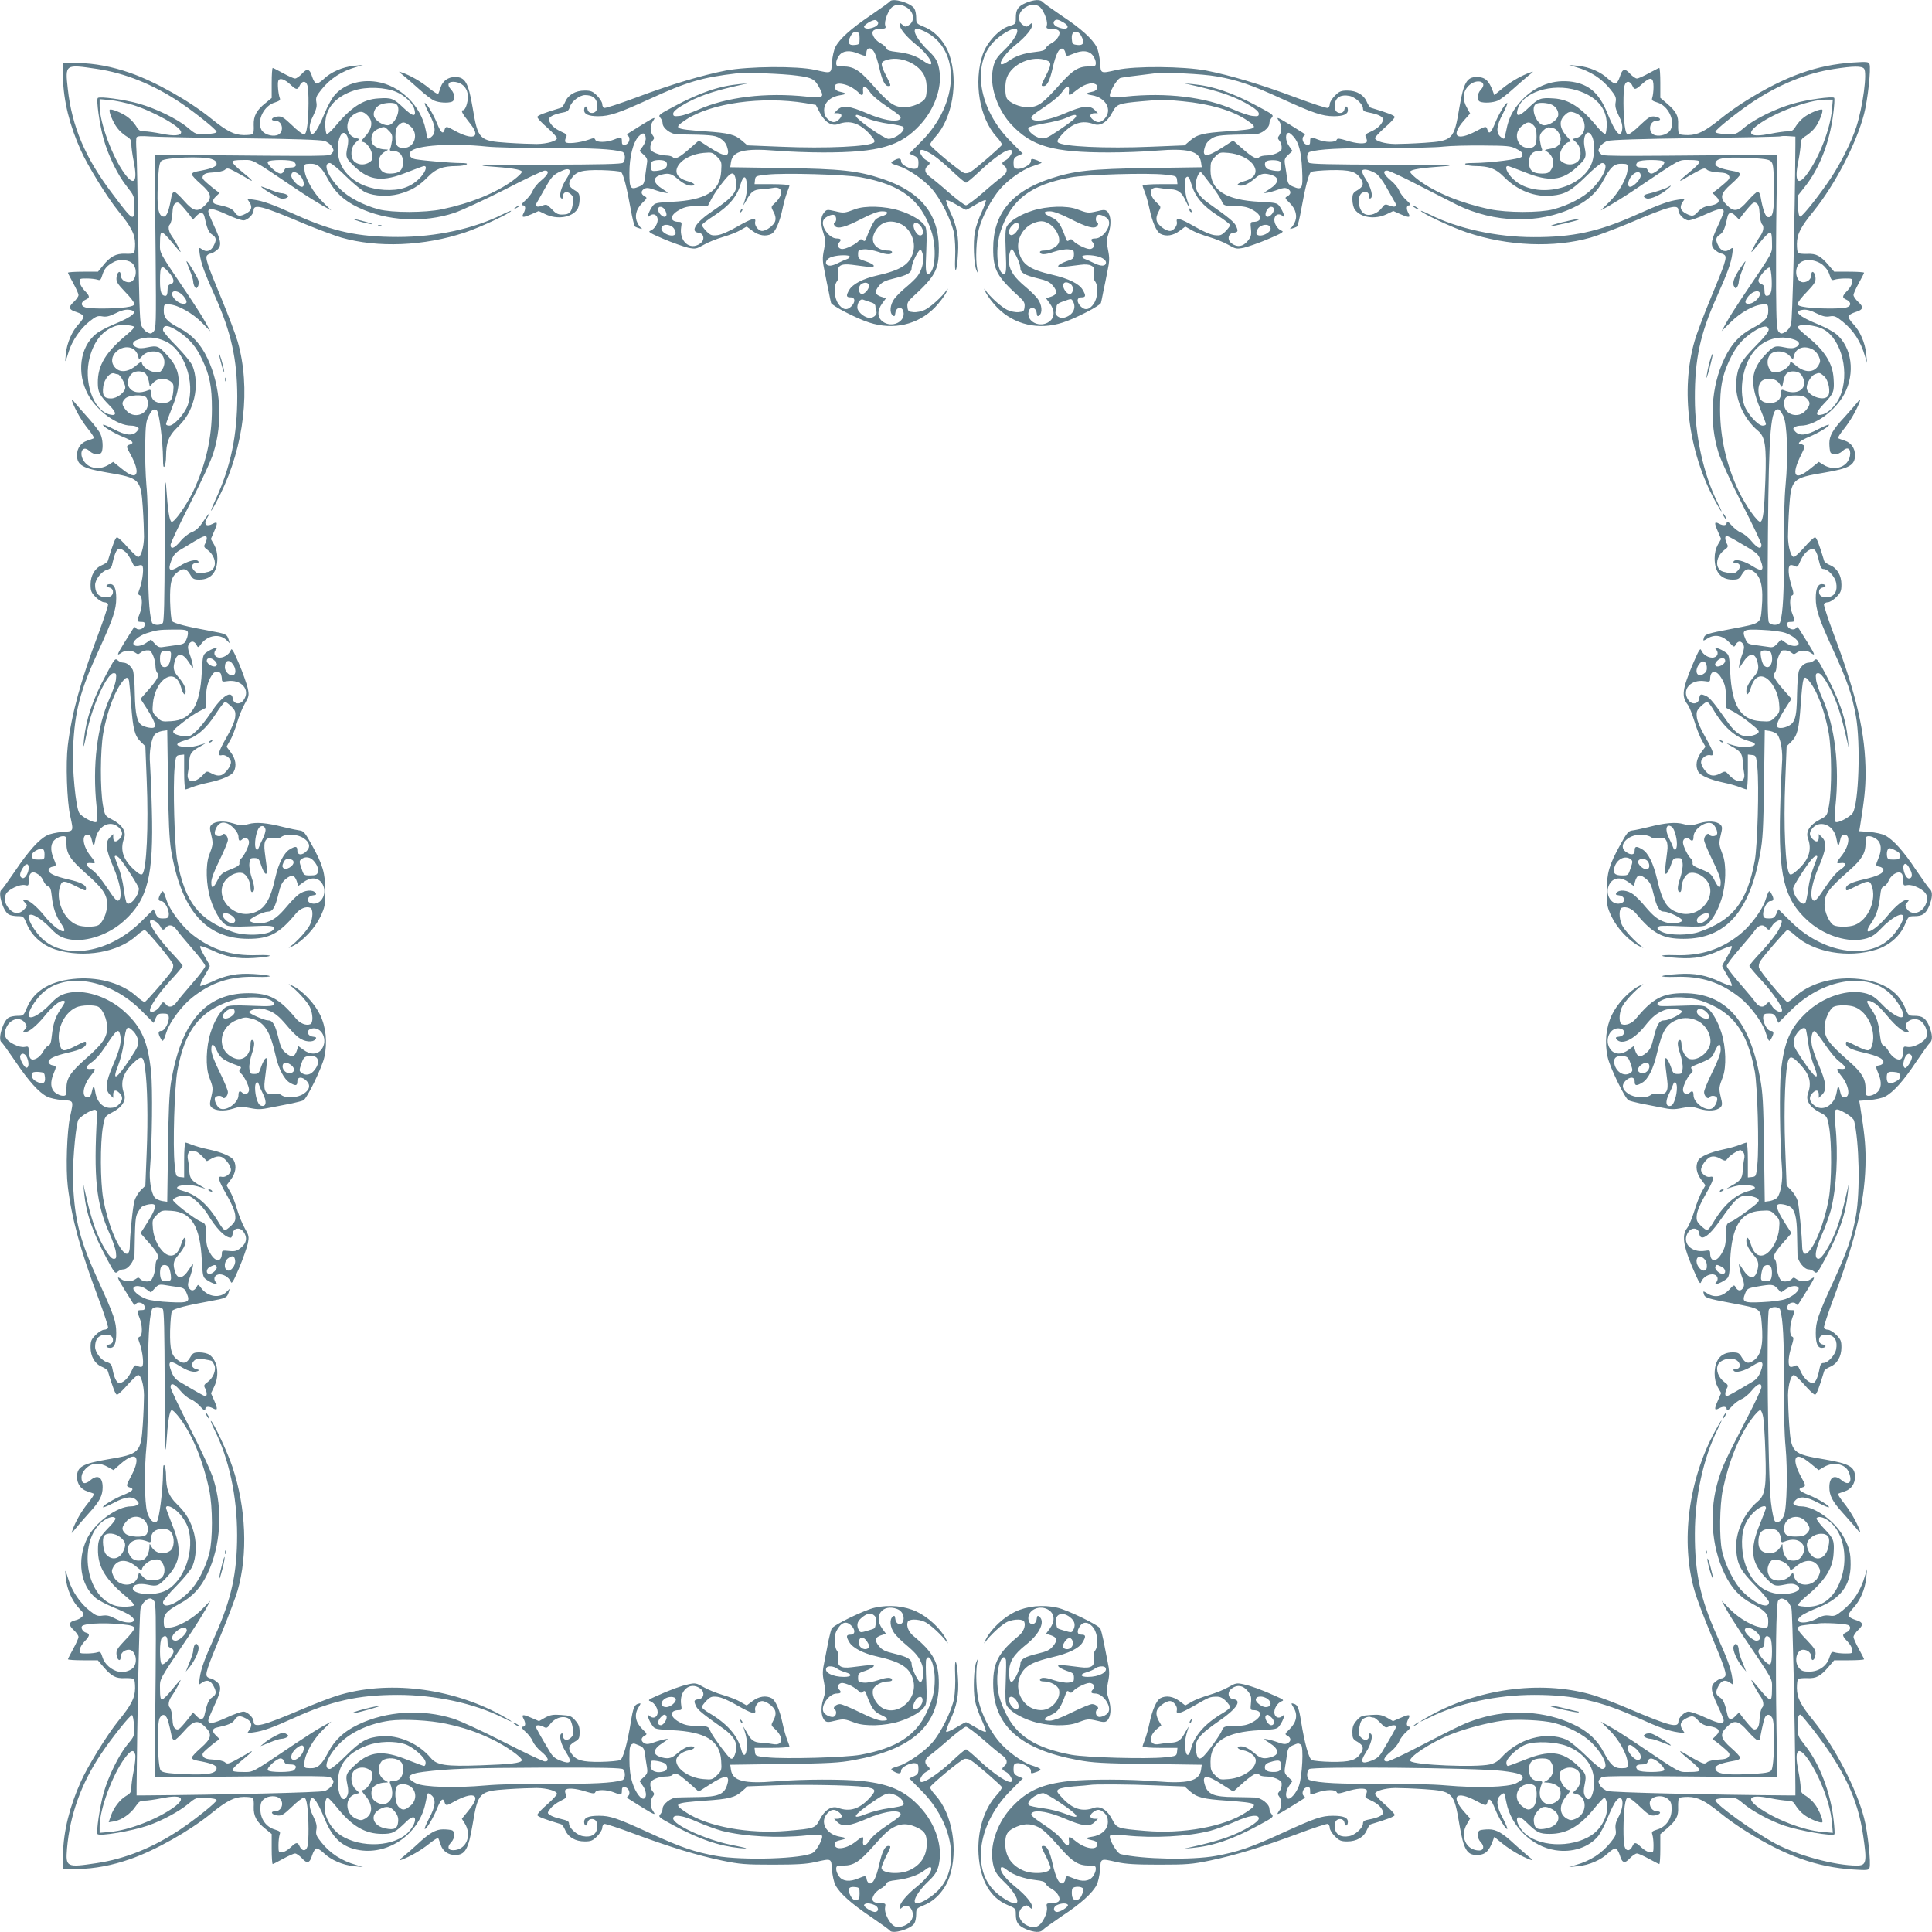 <?xml version="1.0" standalone="no"?>
<!DOCTYPE svg PUBLIC "-//W3C//DTD SVG 20010904//EN"
 "http://www.w3.org/TR/2001/REC-SVG-20010904/DTD/svg10.dtd">
<svg version="1.0" xmlns="http://www.w3.org/2000/svg"
 width="1280pt" height="1280pt" viewBox="0 0 1280 1280"
 preserveAspectRatio="xMidYMid meet">
<g transform="translate(0,1280) scale(0.1,-0.1)"
fill="#607d8b" stroke="none">
<path d="M5895 12790 c-3 -5 -60 -46 -126 -91 -132 -89 -207 -157 -234 -210
-10 -18 -20 -64 -23 -101 -5 -78 -1 -76 -112 -51 -119 27 -440 24 -590 -4
-158 -31 -358 -90 -595 -179 -110 -41 -205 -72 -212 -69 -7 2 -13 14 -13 26 0
11 -15 36 -34 55 -29 29 -41 34 -82 34 -62 0 -110 -28 -130 -76 -8 -19 -20
-36 -27 -38 -113 -34 -157 -51 -157 -61 0 -8 29 -39 65 -70 36 -32 65 -63 65
-70 0 -19 -64 -38 -134 -39 -34 0 -121 3 -194 8 -188 13 -195 20 -231 235 -28
164 -49 201 -116 201 -45 0 -82 -26 -95 -67 -7 -21 -14 -41 -17 -45 -2 -4 -29
13 -59 37 -53 44 -126 86 -182 105 -25 9 -24 7 8 -18 19 -15 66 -56 105 -91
38 -35 84 -70 102 -78 34 -14 90 -17 117 -7 23 9 20 54 -5 80 -32 34 -19 58
29 51 50 -8 82 -46 82 -97 0 -41 -17 -90 -32 -90 -17 0 -6 -22 37 -76 46 -56
56 -88 31 -97 -20 -8 -68 7 -123 37 -55 31 -60 32 -68 5 -10 -31 -24 -19 -50
45 -25 62 -73 141 -81 133 -3 -3 11 -35 30 -72 41 -76 46 -123 16 -150 -11
-10 -22 -16 -25 -13 -3 2 -9 29 -15 59 -30 157 -168 293 -324 317 -112 18
-222 -18 -283 -93 -16 -19 -43 -70 -61 -112 -57 -141 -93 -177 -100 -104 -2
21 6 52 24 86 20 41 25 62 20 88 -5 29 -1 41 33 83 58 73 133 122 231 150 l45
14 -60 -6 c-74 -7 -153 -41 -201 -88 -20 -19 -42 -32 -50 -29 -7 3 -19 23 -26
45 -16 53 -33 58 -68 19 -16 -17 -36 -31 -45 -31 -9 0 -45 16 -79 35 -35 19
-66 35 -69 35 -4 0 -7 -45 -7 -100 l0 -99 -40 -33 c-61 -48 -81 -87 -79 -147
2 -28 -1 -54 -5 -58 -4 -5 -31 -8 -60 -8 -65 1 -112 25 -215 108 -143 117
-373 247 -541 305 -119 41 -228 62 -345 65 l-100 2 2 -100 c4 -153 43 -313
118 -480 44 -100 175 -312 247 -401 89 -109 112 -154 113 -220 0 -29 -3 -56
-8 -60 -4 -4 -30 -7 -58 -5 -60 2 -99 -18 -147 -79 l-33 -40 -99 0 c-55 0
-100 -3 -100 -7 0 -3 16 -34 35 -69 19 -34 35 -70 35 -79 0 -9 -14 -29 -31
-45 -39 -35 -34 -52 19 -68 22 -7 42 -19 45 -26 3 -8 -10 -30 -29 -50 -46 -48
-81 -127 -88 -201 -6 -66 -6 -65 19 15 23 73 76 151 137 200 44 35 56 39 85
34 26 -5 47 0 88 20 34 18 65 26 86 24 73 -7 37 -43 -104 -100 -42 -18 -93
-45 -112 -61 -106 -87 -128 -258 -53 -399 58 -109 194 -208 286 -208 15 0 34
-4 42 -10 12 -7 12 -12 -4 -29 -28 -31 -75 -26 -151 15 -37 19 -69 33 -72 30
-8 -8 71 -56 133 -81 64 -26 76 -40 45 -50 -27 -8 -26 -13 5 -68 30 -55 45
-103 37 -123 -9 -25 -41 -15 -97 31 l-56 45 -32 -20 c-51 -31 -113 -27 -149 9
-53 53 -29 133 25 82 26 -25 71 -28 80 -5 10 27 7 83 -8 117 -7 18 -40 61 -72
97 -32 36 -74 83 -92 105 -27 34 -31 36 -23 13 21 -56 63 -129 106 -182 24
-30 41 -57 37 -59 -4 -3 -24 -10 -45 -17 -41 -13 -67 -50 -67 -95 0 -67 37
-88 201 -116 215 -36 222 -43 235 -231 5 -73 8 -160 8 -194 -1 -70 -20 -134
-39 -134 -7 0 -38 29 -70 65 -31 36 -62 65 -70 65 -10 0 -27 -44 -61 -157 -2
-7 -19 -19 -38 -27 -48 -20 -76 -68 -76 -129 0 -42 5 -54 34 -83 19 -19 44
-34 55 -34 12 0 24 -6 27 -13 2 -7 -27 -97 -66 -201 -117 -311 -175 -523 -201
-736 -14 -116 -6 -367 16 -465 23 -106 25 -102 -53 -107 -37 -3 -83 -13 -101
-23 -53 -27 -121 -102 -210 -234 -45 -66 -86 -123 -91 -126 -27 -17 10 -144
49 -164 11 -6 37 -11 59 -11 37 0 39 -2 61 -55 32 -76 102 -138 189 -166 187
-59 417 -19 539 94 23 21 47 37 52 35 18 -6 181 -203 187 -226 4 -12 0 -32 -9
-45 -23 -36 -167 -202 -178 -205 -5 -2 -29 14 -52 35 -91 84 -239 129 -392
120 -173 -11 -288 -77 -336 -192 -22 -53 -24 -55 -61 -55 -22 0 -48 -5 -59
-11 -39 -20 -76 -147 -49 -164 5 -3 46 -60 91 -126 89 -132 157 -207 210 -234
18 -10 64 -20 101 -23 78 -5 76 -1 53 -107 -22 -98 -30 -349 -16 -465 26 -213
84 -425 201 -736 39 -104 68 -194 66 -201 -3 -7 -15 -13 -27 -13 -11 0 -36
-15 -55 -34 -29 -29 -34 -41 -34 -82 0 -62 28 -110 76 -130 19 -8 36 -20 38
-27 34 -113 51 -157 61 -157 8 0 39 29 70 65 32 36 63 65 70 65 19 0 38 -64
39 -134 0 -34 -3 -121 -8 -194 -13 -188 -20 -195 -235 -231 -164 -28 -201 -49
-201 -116 0 -45 26 -82 67 -95 21 -7 41 -14 45 -17 4 -2 -13 -29 -37 -59 -44
-53 -86 -126 -105 -182 -9 -25 -7 -24 18 8 15 19 56 66 91 105 71 77 91 116
91 172 0 67 -33 86 -80 47 -37 -32 -60 -25 -60 16 0 21 9 41 29 61 40 39 91
42 149 8 l34 -19 45 40 c105 92 141 52 72 -79 -35 -65 -35 -68 -8 -76 31 -10
19 -24 -45 -50 -62 -25 -141 -73 -133 -81 3 -3 35 11 72 30 76 41 123 46 151
15 16 -17 16 -22 4 -29 -8 -6 -27 -10 -42 -10 -93 0 -239 -108 -291 -213 -69
-142 -45 -310 58 -395 20 -16 74 -44 121 -63 47 -19 97 -43 111 -55 59 -46
-22 -61 -103 -18 -37 20 -57 24 -85 20 -32 -5 -43 -1 -87 34 -61 49 -114 127
-137 200 -25 80 -25 81 -19 15 7 -74 42 -153 88 -201 34 -35 35 -38 20 -55 -9
-10 -29 -21 -46 -24 -43 -10 -46 -32 -9 -65 17 -16 31 -36 31 -45 0 -9 -16
-45 -35 -79 -19 -35 -35 -66 -35 -69 0 -4 45 -7 99 -7 l99 0 36 -42 c55 -64
83 -79 143 -76 29 1 56 -2 60 -6 5 -4 8 -31 8 -60 -1 -66 -24 -111 -113 -220
-72 -89 -203 -301 -247 -401 -75 -167 -114 -327 -118 -480 l-2 -100 100 2
c117 3 226 24 345 65 168 58 398 188 541 305 103 83 150 107 215 108 29 0 56
-3 60 -8 4 -4 7 -30 5 -58 -2 -60 18 -99 79 -147 l40 -33 0 -99 c0 -55 3 -100
7 -100 3 0 34 16 69 35 34 19 70 35 79 35 9 0 29 -14 45 -31 35 -39 52 -34 68
19 7 22 19 42 26 45 8 3 30 -10 50 -29 48 -47 127 -81 201 -88 l60 -6 -45 14
c-98 28 -173 77 -231 150 -34 42 -38 54 -33 83 5 26 0 47 -20 88 -18 34 -26
65 -24 86 7 73 43 37 100 -104 53 -129 119 -187 231 -205 198 -31 399 114 437
317 6 30 12 57 15 59 3 3 14 -3 25 -13 30 -27 25 -74 -16 -150 -19 -37 -33
-69 -30 -72 8 -8 56 71 81 133 26 64 40 76 50 45 8 -27 13 -26 68 5 55 30 103
45 123 37 25 -9 15 -41 -31 -97 l-45 -56 20 -32 c45 -74 14 -163 -62 -175 -48
-7 -61 17 -29 51 25 26 28 71 5 80 -9 3 -35 6 -58 6 -49 0 -91 -24 -171 -99
-27 -25 -68 -61 -90 -79 -34 -27 -36 -31 -13 -23 56 21 129 63 182 106 30 24
57 41 59 37 3 -4 10 -24 17 -45 13 -41 50 -67 95 -67 67 0 88 37 116 201 36
215 43 222 231 235 73 5 160 8 194 8 70 -1 134 -20 134 -39 0 -7 -29 -38 -65
-70 -36 -31 -65 -62 -65 -70 0 -10 44 -27 157 -61 7 -2 19 -19 27 -38 20 -48
68 -76 130 -76 41 0 53 5 82 34 19 19 34 44 34 55 0 12 6 24 13 27 7 2 97 -27
200 -66 234 -87 414 -142 582 -177 116 -24 152 -27 335 -27 157 0 223 4 280
17 111 25 107 27 112 -51 3 -37 13 -83 23 -101 27 -53 102 -121 234 -210 66
-45 123 -86 126 -91 17 -27 144 10 164 49 6 11 11 37 11 59 0 37 2 39 55 61
73 30 136 101 165 184 61 179 20 421 -93 544 -21 23 -37 47 -35 52 6 18 203
181 226 187 12 4 32 0 45 -9 36 -23 202 -167 205 -178 2 -5 -14 -29 -35 -52
-84 -91 -129 -239 -120 -392 11 -173 77 -288 192 -336 53 -22 55 -24 55 -61 0
-55 15 -76 67 -99 53 -22 96 -25 112 -5 7 8 63 48 126 91 126 83 203 153 230
206 10 18 20 64 23 101 5 78 1 76 112 51 57 -13 123 -17 280 -17 183 0 219 3
335 27 168 35 348 90 582 177 103 39 193 68 200 66 7 -3 13 -15 13 -27 0 -11
15 -36 34 -55 29 -29 41 -34 82 -34 62 0 110 28 130 76 8 19 20 36 27 38 113
34 157 51 157 61 0 8 -29 39 -65 70 -36 32 -65 63 -65 70 0 19 64 38 134 39
34 0 121 -3 194 -8 188 -13 195 -20 231 -235 28 -164 49 -201 115 -201 54 0
80 23 106 93 l10 27 55 -45 c54 -43 126 -85 183 -106 23 -8 21 -4 -13 23 -22
18 -62 54 -90 79 -80 75 -122 99 -171 99 -23 0 -49 -3 -58 -6 -23 -9 -20 -54
5 -80 25 -26 19 -54 -10 -54 -88 0 -131 93 -82 176 l21 36 -40 45 c-92 105
-52 141 79 72 65 -35 68 -35 76 -8 10 31 24 19 50 -45 25 -62 73 -141 81 -133
3 3 -11 35 -30 72 -41 76 -46 123 -16 150 11 10 22 16 25 13 3 -2 9 -29 15
-59 30 -157 168 -293 324 -317 112 -18 222 18 284 93 16 20 44 74 63 121 19
47 43 97 55 111 46 59 61 -22 18 -103 -20 -37 -24 -57 -20 -85 5 -32 1 -43
-33 -85 -58 -73 -133 -122 -231 -150 l-45 -14 60 6 c74 7 153 41 201 88 20 19
42 32 50 29 7 -3 19 -23 26 -45 15 -52 32 -57 67 -19 16 17 37 31 46 31 9 0
45 -16 79 -35 35 -19 66 -35 69 -35 4 0 7 45 7 99 l0 99 42 36 c64 55 79 83
76 143 -1 29 2 56 6 60 4 5 31 8 60 8 65 -1 112 -25 215 -108 42 -35 119 -89
171 -121 262 -163 467 -236 707 -252 93 -6 103 -5 109 11 11 28 -12 240 -36
330 -50 194 -192 467 -332 641 -89 109 -112 154 -113 220 0 29 3 56 8 60 4 4
31 7 60 6 60 -3 88 12 143 76 l36 42 99 0 c54 0 99 3 99 7 0 3 -16 34 -35 69
-19 34 -35 70 -35 79 0 9 14 30 31 46 38 35 33 52 -19 67 -22 7 -42 19 -45 26
-3 8 10 30 29 50 47 48 81 127 88 201 l6 60 -14 -45 c-28 -98 -77 -173 -150
-231 -42 -34 -53 -38 -85 -33 -28 4 -48 0 -85 -20 -81 -43 -162 -28 -103 18
14 12 66 37 114 56 148 59 214 147 214 285 0 76 -8 110 -44 178 -56 107 -193
207 -285 207 -15 0 -34 4 -42 10 -12 7 -12 12 4 29 28 31 75 26 151 -15 37
-19 69 -33 72 -30 8 8 -71 56 -133 81 -64 26 -76 40 -45 50 27 8 26 13 -5 68
-30 55 -45 103 -37 123 9 25 41 15 97 -31 l55 -45 36 21 c64 38 144 20 165
-37 25 -65 -1 -91 -50 -50 -47 39 -80 20 -80 -47 0 -55 20 -94 86 -167 32 -36
74 -83 92 -105 27 -34 31 -36 23 -13 -21 56 -63 129 -106 182 -24 30 -41 57
-37 59 4 3 24 10 45 17 41 13 67 50 67 95 0 67 -37 88 -201 116 -215 36 -222
43 -235 231 -5 73 -8 160 -8 194 1 70 20 134 39 134 7 0 38 -29 70 -65 31 -36
62 -65 70 -65 10 0 27 44 61 157 2 7 19 19 38 27 48 20 76 68 76 130 0 41 -5
53 -34 82 -19 19 -44 34 -55 34 -12 0 -24 6 -27 13 -2 7 27 97 66 201 152 406
210 660 210 921 0 95 -8 172 -36 346 l-6 36 68 5 c38 3 85 13 103 23 53 27
123 104 206 230 43 63 83 119 91 126 20 16 17 59 -5 112 -23 52 -44 67 -99 67
-37 0 -39 2 -61 55 -48 115 -163 181 -336 192 -153 9 -301 -36 -392 -120 -23
-21 -47 -37 -52 -35 -18 6 -181 203 -187 226 -4 12 0 32 9 45 23 36 167 202
178 205 5 2 29 -14 52 -35 122 -113 352 -153 539 -94 87 28 157 90 189 166 22
53 24 55 61 55 55 0 76 15 99 67 22 53 25 96 5 112 -8 7 -48 63 -91 126 -83
126 -153 203 -206 230 -18 10 -65 20 -103 23 l-68 5 6 36 c28 174 36 251 36
346 0 261 -58 515 -210 921 -39 104 -68 194 -66 201 3 7 15 13 27 13 11 0 36
15 55 34 29 29 34 41 34 83 0 61 -28 109 -76 129 -19 8 -36 20 -38 27 -34 113
-51 157 -61 157 -8 0 -39 -29 -70 -65 -32 -36 -63 -65 -70 -65 -19 0 -38 64
-39 134 0 34 3 121 8 194 13 188 20 195 235 231 164 28 201 49 201 116 0 45
-26 82 -67 95 -21 7 -41 14 -45 17 -4 2 13 29 37 59 43 53 85 126 106 182 8
23 4 21 -23 -13 -18 -22 -54 -62 -79 -90 -75 -80 -99 -122 -99 -171 0 -23 3
-49 6 -58 9 -23 54 -20 80 5 34 32 58 19 51 -29 -12 -76 -101 -107 -175 -62
l-32 20 -56 -45 c-105 -86 -130 -46 -60 94 22 43 25 55 14 62 -7 5 -17 9 -21
9 -25 0 6 24 57 45 62 25 141 73 133 81 -3 3 -35 -11 -72 -30 -76 -41 -123
-46 -151 -15 -16 17 -16 22 -4 29 8 6 27 10 42 10 93 0 228 99 287 209 74 139
50 312 -54 398 -19 16 -70 43 -112 61 -141 57 -177 93 -104 100 21 2 52 -6 86
-24 41 -20 62 -25 88 -20 29 5 41 1 83 -33 73 -58 122 -133 150 -231 l14 -45
-6 60 c-7 74 -41 153 -88 201 -19 20 -32 42 -29 50 3 7 23 19 45 26 53 16 58
33 19 68 -17 16 -31 36 -31 45 0 9 16 45 35 79 19 35 35 66 35 69 0 4 -45 7
-99 7 l-99 0 -36 42 c-55 64 -83 79 -143 76 -29 -1 -56 2 -60 6 -5 4 -8 31 -8
60 1 66 24 111 113 220 140 174 282 447 332 641 24 90 47 302 36 330 -6 16
-16 17 -109 11 -240 -16 -445 -89 -707 -252 -52 -32 -129 -86 -171 -121 -103
-83 -150 -107 -215 -108 -29 0 -56 3 -60 8 -4 4 -7 31 -6 60 3 60 -12 88 -76
143 l-42 36 0 99 c0 54 -3 99 -7 99 -3 0 -34 -16 -69 -35 -34 -19 -70 -35 -79
-35 -9 0 -29 14 -45 31 -35 39 -52 34 -68 -19 -7 -22 -19 -42 -26 -45 -8 -3
-30 10 -50 29 -48 47 -127 81 -201 88 l-60 6 45 -14 c98 -28 173 -77 231 -150
34 -42 38 -54 33 -83 -5 -26 0 -47 20 -88 18 -34 26 -65 24 -86 -7 -73 -43
-37 -100 104 -53 129 -119 187 -230 205 -123 19 -245 -25 -336 -122 -58 -62
-87 -117 -102 -197 -6 -29 -12 -55 -15 -57 -3 -3 -14 3 -25 13 -30 27 -25 74
16 150 19 37 33 69 30 72 -8 8 -56 -71 -81 -133 -26 -64 -40 -76 -50 -45 -8
27 -11 27 -76 -8 -131 -69 -171 -33 -79 72 l40 45 -19 34 c-34 58 -31 109 8
149 53 53 133 29 82 -25 -25 -26 -28 -71 -5 -80 27 -10 83 -7 117 7 18 8 64
43 102 78 39 35 86 76 105 91 32 25 33 27 8 18 -56 -19 -129 -61 -183 -105
l-55 -45 -10 27 c-26 70 -52 93 -106 93 -66 0 -87 -37 -115 -201 -36 -215 -43
-222 -231 -235 -73 -5 -160 -8 -194 -8 -70 1 -134 20 -134 39 0 7 29 38 65 70
36 31 65 62 65 70 0 10 -44 27 -157 61 -7 2 -19 19 -27 38 -20 48 -68 76 -129
76 -42 0 -54 -5 -83 -34 -19 -19 -34 -44 -34 -55 0 -12 -6 -24 -13 -26 -7 -3
-102 28 -212 69 -237 89 -437 148 -595 179 -150 28 -471 31 -590 4 -111 -25
-107 -27 -112 51 -3 37 -13 83 -23 101 -27 53 -104 123 -230 206 -63 43 -119
83 -126 91 -16 20 -59 17 -112 -5 -53 -23 -67 -44 -67 -100 0 -39 -2 -41 -42
-53 -67 -19 -149 -107 -177 -188 -62 -182 -22 -423 92 -547 21 -23 37 -47 35
-52 -3 -11 -169 -155 -205 -178 -13 -9 -33 -13 -45 -9 -23 6 -220 169 -226
187 -2 5 14 29 35 52 113 123 154 365 93 544 -29 83 -92 154 -165 184 -53 22
-55 24 -55 61 0 22 -5 48 -11 59 -20 39 -147 76 -164 49z m112 -39 c50 -31 57
-92 12 -119 -18 -11 -24 -11 -40 4 -16 14 -19 15 -19 2 0 -27 44 -81 110 -134
98 -79 141 -172 51 -110 -51 36 -101 53 -180 62 -46 5 -65 11 -68 23 -2 9 -21
25 -41 36 -42 23 -66 70 -42 85 8 6 30 10 48 10 29 0 33 3 27 21 -9 28 21 105
48 124 29 20 56 19 94 -4z m875 8 c27 -14 61 -94 54 -125 -6 -22 -3 -24 26
-24 18 0 40 -4 48 -10 24 -15 0 -62 -42 -85 -20 -11 -39 -27 -41 -36 -3 -12
-22 -18 -68 -23 -79 -9 -129 -26 -180 -62 -90 -62 -47 31 51 110 66 53 110
107 110 134 0 13 -3 12 -19 -2 -16 -15 -22 -15 -40 -4 -45 27 -38 88 12 119
36 22 59 24 89 8z m-1064 -110 c5 -27 -78 -53 -93 -29 -7 12 54 51 75 47 8 -1
16 -9 18 -18z m1230 1 c52 -32 17 -55 -43 -28 -24 11 -32 28 -18 41 11 11 26
8 61 -13z m-916 -61 c235 -120 222 -475 -27 -725 l-81 -82 30 -13 c26 -12 31
-20 31 -49 0 -29 -4 -36 -22 -38 -33 -5 -93 27 -93 49 0 22 -15 24 -49 5 -26
-15 -23 -18 34 -36 64 -21 161 -87 216 -148 61 -68 133 -213 150 -299 6 -34
10 -107 7 -163 -5 -122 12 -97 19 30 7 107 -8 186 -52 277 -18 40 -30 75 -26
77 5 3 34 -10 66 -29 31 -19 61 -35 65 -35 4 0 34 16 65 35 32 19 61 32 66 29
4 -2 -8 -37 -26 -77 -19 -39 -40 -99 -46 -132 -13 -68 -7 -217 10 -255 10 -23
11 -22 5 10 -12 62 -6 195 11 261 22 85 84 201 141 267 53 61 145 126 207 148
78 27 74 24 57 33 -8 5 -25 12 -37 15 -19 6 -23 3 -23 -12 0 -23 -59 -55 -93
-50 -18 2 -22 9 -22 38 0 29 5 37 31 49 l30 13 -81 82 c-210 211 -260 507
-111 660 44 44 111 86 141 86 39 0 -2 -77 -80 -150 -47 -44 -62 -74 -70 -136
-15 -110 38 -256 127 -351 135 -143 274 -183 643 -183 94 0 236 5 316 12 209
17 284 -2 296 -75 l5 -35 -353 -5 c-384 -6 -493 -18 -655 -72 -254 -85 -374
-233 -374 -461 0 -142 24 -185 174 -322 30 -27 37 -40 34 -65 -3 -29 -7 -32
-40 -35 -21 -2 -54 5 -75 15 -38 18 -115 87 -146 133 -10 14 -8 5 5 -20 13
-25 47 -69 75 -98 113 -114 274 -151 434 -99 83 26 248 112 253 130 2 7 9 39
15 72 7 33 20 95 28 138 14 66 15 88 4 141 -11 54 -10 69 5 115 18 57 14 115
-10 140 -13 12 -23 13 -70 1 -56 -13 -62 -12 -131 14 -65 25 -199 21 -293 -9
-83 -26 -153 -69 -173 -107 -8 -16 -10 -61 -6 -155 6 -141 4 -165 -18 -156
-42 16 -51 178 -15 283 69 208 198 306 465 355 105 19 508 31 625 18 72 -8 75
-9 78 -35 l3 -28 -115 0 c-64 0 -116 -4 -116 -9 0 -5 7 -25 15 -45 8 -20 22
-68 30 -107 19 -90 47 -154 73 -168 37 -20 85 -12 126 19 l39 29 41 -23 c22
-14 75 -34 116 -46 41 -12 99 -35 128 -52 49 -28 55 -29 104 -19 28 7 101 32
162 58 89 38 105 48 88 54 -31 12 -55 54 -48 84 7 27 33 33 55 13 19 -19 4 29
-20 63 -17 25 -24 26 -131 32 -227 11 -328 76 -328 209 0 53 3 63 31 90 28 29
34 30 88 25 66 -6 130 -35 160 -73 39 -50 18 -94 -54 -114 -47 -13 -61 -30
-24 -30 26 0 56 16 97 51 35 31 61 35 111 18 49 -17 43 -52 -16 -90 -44 -28
-45 -31 -18 -26 17 3 49 12 73 21 32 12 48 13 62 6 26 -14 25 -36 0 -50 -19
-10 -19 -12 15 -45 42 -42 53 -90 31 -133 -9 -17 -21 -33 -28 -36 -7 -3 -2 -3
12 0 14 4 29 10 34 14 4 5 17 55 27 112 26 146 49 235 64 248 7 6 66 11 131
13 128 2 166 -8 198 -55 24 -34 19 -54 -19 -77 -31 -18 -35 -25 -35 -63 0 -24
7 -54 16 -66 38 -54 134 -68 211 -31 l44 21 50 -22 c56 -24 66 -22 50 8 -16
30 -13 52 7 52 12 0 7 9 -19 33 -20 17 -42 46 -49 64 -7 18 -32 49 -56 68 -47
39 -57 65 -23 65 11 0 104 -43 207 -97 103 -53 217 -111 253 -129 248 -122
543 -130 774 -19 97 46 157 102 201 186 45 85 70 106 121 104 37 -1 38 -2 36
-38 -3 -56 -59 -155 -122 -216 l-56 -55 60 33 c33 19 107 65 165 104 315 212
287 197 362 197 50 0 68 -4 68 -13 0 -8 -29 -37 -65 -66 -71 -58 -83 -74 -32
-43 17 11 54 32 81 46 43 23 51 24 65 12 9 -9 42 -16 75 -18 44 -2 62 -8 70
-21 9 -15 5 -23 -26 -50 -20 -18 -47 -39 -60 -49 l-23 -16 23 -22 c36 -34 21
-54 -52 -65 -26 -4 -48 -17 -65 -36 -29 -33 -40 -35 -80 -14 -37 19 -45 42
-25 73 l16 25 -44 -6 c-63 -9 -122 -30 -284 -103 -244 -109 -416 -146 -674
-145 -246 0 -504 57 -690 151 -34 17 -59 27 -56 22 10 -17 211 -111 305 -142
271 -91 579 -103 820 -34 47 14 156 55 241 90 288 122 340 135 340 89 0 -25
41 -65 67 -65 15 0 66 18 115 41 86 39 118 44 118 17 0 -7 -18 -51 -40 -98
-47 -101 -50 -131 -14 -159 15 -12 32 -21 38 -21 7 0 17 -5 23 -11 15 -15 3
-54 -95 -289 -44 -107 -92 -233 -105 -280 -94 -323 -41 -735 135 -1057 48 -89
60 -97 17 -12 -93 186 -150 445 -150 689 -1 261 35 428 145 673 73 164 94 222
103 285 6 45 6 45 -16 30 -29 -21 -58 -12 -76 23 -21 40 -19 56 10 75 23 15
34 42 50 117 7 33 27 35 55 5 l22 -23 16 23 c10 13 31 40 49 60 27 31 35 35
50 26 13 -8 19 -26 21 -69 2 -32 9 -64 17 -72 14 -13 8 -49 -14 -78 -16 -21
-62 -105 -57 -105 2 0 28 29 57 65 29 36 58 65 66 65 9 0 13 -18 13 -68 0 -76
17 -44 -197 -362 -39 -58 -86 -132 -104 -165 l-33 -59 60 59 c65 65 153 114
211 118 36 2 37 1 38 -36 2 -51 -19 -76 -104 -121 -84 -44 -140 -104 -186
-201 -89 -185 -103 -422 -39 -626 14 -46 84 -197 155 -336 71 -139 129 -261
129 -272 0 -34 -26 -24 -65 23 -19 24 -50 49 -68 56 -18 7 -47 29 -64 49 -24
26 -33 31 -33 19 0 -20 -22 -23 -52 -7 -30 16 -32 6 -7 -51 l22 -51 -22 -38
c-14 -26 -21 -56 -21 -90 0 -91 42 -141 118 -141 38 0 45 4 63 35 23 38 43 43
77 19 50 -34 66 -108 54 -244 -9 -103 -2 -99 -198 -136 -164 -31 -180 -36
-186 -62 -6 -20 -5 -20 28 0 47 28 98 17 141 -28 31 -33 32 -34 43 -14 14 25
36 26 50 0 7 -14 6 -30 -6 -62 -9 -24 -18 -56 -21 -73 -5 -27 -2 -26 26 18 38
59 73 65 90 16 17 -50 13 -76 -18 -111 -35 -41 -51 -71 -51 -97 0 -36 16 -23
31 26 19 62 55 86 96 63 44 -25 84 -99 90 -169 5 -57 4 -61 -26 -92 -30 -30
-35 -31 -96 -27 -133 8 -191 102 -202 326 -6 107 -7 114 -32 131 -34 24 -82
39 -63 20 20 -22 14 -48 -13 -55 -30 -7 -72 17 -84 48 -6 17 -16 1 -54 -88
-72 -171 -78 -218 -35 -273 10 -13 30 -63 44 -110 14 -47 37 -105 50 -127 l23
-41 -29 -39 c-31 -41 -39 -89 -19 -126 14 -26 78 -54 168 -73 39 -8 87 -22
107 -30 20 -8 40 -15 45 -15 5 0 9 52 9 116 l0 115 28 -3 c26 -3 27 -5 35 -83
12 -121 1 -515 -17 -616 -51 -276 -145 -397 -371 -474 -65 -22 -188 -23 -237
-2 -40 17 -48 31 -22 41 8 3 75 3 147 -1 95 -4 139 -2 155 6 38 20 81 90 107
173 30 94 34 228 9 293 -26 69 -27 75 -14 131 12 47 11 57 -1 70 -25 24 -82
28 -143 9 -48 -15 -62 -16 -101 -5 -52 15 -122 9 -235 -20 -41 -10 -88 -20
-105 -22 -26 -3 -36 -14 -81 -96 -73 -132 -89 -187 -89 -307 0 -92 3 -106 32
-168 37 -77 114 -160 183 -195 25 -13 34 -15 20 -5 -46 32 -122 114 -136 149
-19 45 -18 103 1 110 27 11 68 -6 94 -38 110 -133 176 -168 315 -168 277 0
436 176 507 562 18 96 22 167 26 467 l5 353 35 -5 c19 -4 41 -14 49 -24 23
-32 37 -116 30 -194 -3 -41 -9 -176 -12 -301 -12 -439 26 -595 182 -737 99
-91 244 -142 354 -126 58 9 87 25 130 70 73 78 150 119 150 80 0 -30 -42 -97
-86 -141 -153 -148 -450 -98 -660 111 l-82 81 -13 -30 c-12 -26 -20 -31 -49
-31 -28 0 -36 4 -38 21 -5 36 24 94 47 94 24 0 26 15 7 49 -15 27 -17 25 -40
-44 -21 -65 -102 -173 -168 -225 -127 -101 -260 -144 -430 -138 -125 4 -108
-11 22 -19 107 -7 185 8 277 52 40 18 75 30 77 26 3 -5 -10 -34 -29 -66 -19
-31 -35 -61 -35 -65 0 -4 16 -34 35 -65 19 -32 32 -61 29 -66 -2 -4 -37 8 -77
26 -91 44 -170 59 -277 52 -133 -8 -146 -23 -17 -19 168 6 297 -36 425 -138
66 -52 147 -160 168 -225 23 -69 25 -71 40 -44 19 34 17 49 -5 49 -22 0 -54
60 -49 93 2 18 9 22 38 22 30 0 37 -5 49 -31 l13 -31 82 82 c209 210 506 260
660 111 44 -44 86 -111 86 -141 0 -39 -77 2 -150 80 -43 45 -72 61 -130 70
-112 16 -256 -36 -357 -129 -112 -103 -153 -198 -174 -397 -11 -107 -7 -466 7
-638 7 -78 -7 -162 -30 -194 -8 -10 -30 -20 -49 -24 l-35 -5 -5 353 c-4 300
-8 371 -26 467 -71 386 -230 562 -507 562 -139 0 -205 -35 -315 -168 -26 -32
-67 -49 -94 -38 -19 7 -20 65 -1 110 14 35 90 117 136 149 14 10 5 8 -20 -5
-69 -35 -146 -118 -182 -194 -38 -80 -48 -182 -27 -277 14 -67 115 -275 139
-287 8 -4 42 -13 75 -20 33 -6 95 -19 138 -27 66 -14 88 -15 141 -4 54 11 69
10 115 -5 57 -18 115 -14 140 10 12 13 13 23 1 70 -13 56 -12 62 14 131 25 65
21 199 -9 293 -26 83 -69 153 -107 173 -16 8 -61 10 -155 6 -74 -3 -140 -4
-148 -1 -25 10 -17 24 23 41 55 24 172 20 252 -7 208 -70 306 -199 356 -469
18 -101 29 -495 17 -616 -8 -78 -9 -80 -35 -83 l-28 -3 0 115 c0 64 -4 116 -9
116 -5 0 -25 -7 -45 -15 -20 -8 -68 -22 -107 -30 -90 -19 -154 -47 -168 -73
-20 -37 -12 -85 19 -126 l29 -39 -23 -41 c-13 -22 -36 -80 -50 -127 -14 -47
-36 -99 -48 -115 -40 -50 -25 -130 59 -317 23 -50 28 -56 34 -39 12 31 54 55
84 48 27 -7 33 -33 13 -55 -19 -19 29 -4 63 20 25 17 26 24 32 131 11 224 69
318 202 326 61 4 66 3 96 -27 30 -31 31 -35 26 -92 -6 -70 -46 -144 -90 -169
-41 -23 -77 1 -96 63 -15 49 -31 62 -31 26 0 -26 16 -56 51 -97 31 -35 35 -61
18 -111 -17 -49 -52 -43 -90 16 -28 44 -31 45 -26 18 3 -16 12 -49 21 -73 12
-32 13 -48 6 -62 -14 -26 -36 -25 -50 0 -11 20 -12 19 -43 -14 -43 -45 -94
-56 -141 -28 -33 20 -34 20 -28 0 6 -26 22 -31 186 -62 196 -37 189 -33 198
-136 12 -136 -4 -210 -54 -244 -34 -24 -54 -19 -77 19 -18 31 -25 35 -63 35
-76 0 -118 -50 -118 -141 0 -34 7 -64 21 -90 l22 -38 -22 -51 c-25 -57 -23
-67 7 -51 30 16 52 13 52 -6 0 -13 9 -8 33 18 17 20 46 42 64 49 18 7 49 32
68 56 39 47 65 57 65 23 0 -11 -43 -104 -97 -207 -145 -281 -159 -311 -187
-401 -64 -204 -50 -441 39 -626 46 -97 102 -157 186 -201 85 -45 106 -70 104
-121 -1 -37 -2 -38 -38 -36 -56 3 -155 59 -216 122 l-55 56 33 -60 c18 -33 65
-107 104 -165 214 -318 197 -286 197 -362 0 -50 -4 -68 -13 -68 -8 0 -37 29
-66 65 -29 36 -55 65 -57 65 -5 0 41 -84 57 -105 22 -29 28 -65 14 -78 -8 -8
-15 -40 -17 -72 -2 -43 -8 -61 -21 -69 -15 -9 -23 -5 -50 26 -18 20 -39 47
-49 60 l-16 23 -22 -22 c-28 -31 -48 -29 -55 5 -16 74 -27 101 -50 116 -29 19
-31 35 -10 75 19 37 42 45 73 25 l25 -16 -6 44 c-9 63 -30 122 -103 284 -109
243 -146 415 -145 674 0 244 57 503 150 689 43 85 31 77 -17 -12 -176 -322
-229 -734 -135 -1057 13 -47 61 -173 105 -280 98 -235 110 -274 95 -289 -6 -6
-16 -11 -23 -11 -6 0 -23 -9 -38 -21 -36 -28 -33 -58 14 -159 22 -47 40 -91
40 -98 0 -27 -32 -22 -118 17 -49 23 -100 41 -115 41 -26 0 -67 -40 -67 -65 0
-46 -58 -31 -326 83 -77 33 -178 72 -225 87 -331 104 -753 55 -1086 -127 -89
-48 -97 -60 -12 -17 188 94 446 150 694 150 261 0 440 -40 690 -154 139 -63
200 -85 263 -94 l44 -6 -16 25 c-20 31 -12 54 25 73 40 21 51 19 80 -14 17
-19 39 -32 65 -36 73 -11 88 -31 52 -65 l-23 -22 23 -16 c13 -10 40 -31 60
-49 31 -27 35 -35 26 -50 -8 -13 -26 -19 -70 -21 -33 -2 -66 -9 -75 -18 -14
-12 -22 -11 -65 12 -27 14 -64 35 -81 46 -51 31 -39 15 32 -43 36 -29 65 -58
65 -66 0 -9 -18 -13 -68 -13 -76 0 -44 -17 -362 197 -58 39 -132 86 -165 104
l-60 33 56 -55 c63 -61 119 -160 122 -216 2 -36 1 -37 -36 -38 -51 -2 -76 19
-121 104 -44 84 -104 140 -201 186 -185 89 -422 103 -626 39 -90 -28 -120 -42
-401 -187 -103 -54 -196 -97 -207 -97 -34 0 -24 26 23 65 24 19 49 50 56 68 7
18 29 47 49 64 26 24 31 33 19 33 -20 0 -23 22 -7 52 16 30 6 32 -51 7 l-51
-22 -40 23 c-34 18 -52 22 -106 18 -59 -4 -69 -7 -94 -36 -23 -26 -29 -42 -29
-77 0 -42 3 -48 35 -66 38 -23 43 -43 19 -77 -31 -45 -70 -56 -191 -55 -62 1
-121 7 -132 12 -20 11 -48 113 -71 256 -14 88 -23 111 -48 117 -20 6 -20 5 0
-28 27 -46 18 -94 -27 -139 -34 -33 -34 -35 -15 -45 25 -14 26 -36 0 -50 -14
-7 -30 -6 -62 6 -24 9 -56 18 -73 21 -27 5 -26 2 18 -26 59 -38 65 -73 16 -90
-50 -17 -76 -13 -111 18 -41 35 -71 51 -97 51 -34 0 -24 -19 14 -26 46 -8 85
-40 85 -68 0 -56 -86 -115 -179 -123 -57 -5 -62 -4 -90 25 -28 27 -31 37 -31
90 0 133 101 198 328 209 107 6 114 7 131 32 24 34 39 82 20 64 -22 -21 -48
-15 -55 12 -7 30 17 72 48 84 17 6 11 11 -38 33 -98 44 -164 68 -215 79 -45
10 -52 9 -101 -19 -29 -17 -87 -40 -128 -52 -41 -12 -94 -32 -116 -46 l-41
-23 -39 29 c-41 31 -89 39 -126 19 -26 -14 -54 -78 -73 -168 -8 -39 -22 -87
-30 -107 -8 -20 -15 -40 -15 -45 0 -5 52 -9 116 -9 l115 0 -3 -27 c-3 -27 -5
-28 -83 -36 -121 -12 -515 -1 -616 17 -237 44 -365 125 -438 280 -41 87 -54
140 -54 221 0 95 37 181 57 130 3 -8 2 -74 -1 -148 -4 -94 -2 -139 6 -155 20
-38 90 -81 173 -107 94 -30 228 -34 293 -9 69 26 75 27 131 14 47 -12 57 -11
70 1 24 25 28 83 10 140 -15 46 -16 61 -5 115 11 53 10 75 -4 141 -8 43 -21
105 -27 138 -7 33 -16 67 -20 75 -12 24 -220 125 -287 139 -95 21 -197 11
-277 -27 -76 -36 -159 -113 -194 -182 -13 -25 -15 -34 -5 -20 32 46 114 122
149 136 45 19 103 18 110 -1 11 -27 -6 -68 -38 -94 -133 -110 -168 -176 -168
-315 0 -277 176 -436 562 -507 96 -18 167 -22 467 -26 l353 -5 -5 -35 c-12
-73 -87 -92 -296 -75 -177 15 -453 15 -576 2 -181 -20 -278 -63 -379 -170 -93
-97 -146 -242 -131 -354 8 -62 23 -92 70 -136 78 -73 119 -150 80 -150 -30 0
-97 42 -141 86 -149 154 -99 451 111 660 l82 82 -31 13 c-26 12 -31 19 -31 49
0 29 4 36 22 38 33 5 93 -27 93 -49 0 -22 -2 -22 39 -8 39 14 33 21 -34 43
-65 21 -173 101 -225 168 -56 70 -107 174 -126 256 -16 69 -21 192 -10 253 6
31 5 32 -5 9 -17 -38 -23 -187 -10 -255 6 -33 27 -93 46 -132 18 -40 30 -75
26 -77 -5 -3 -34 10 -66 29 -31 19 -61 35 -65 35 -4 0 -34 -16 -65 -35 -32
-19 -61 -32 -66 -29 -4 2 8 37 26 77 44 91 59 170 52 277 -7 127 -24 152 -19
30 3 -56 -1 -129 -7 -163 -16 -83 -89 -230 -146 -294 -52 -59 -160 -134 -220
-153 -57 -18 -60 -21 -34 -36 34 -19 49 -17 49 5 0 22 60 54 93 49 18 -2 22
-9 22 -38 0 -29 -5 -37 -31 -49 l-30 -13 81 -82 c210 -211 260 -507 111 -660
-44 -44 -111 -86 -141 -86 -39 0 2 77 80 150 47 44 62 74 70 136 15 112 -36
251 -129 351 -100 108 -198 152 -381 173 -123 13 -399 13 -576 -2 -209 -17
-284 2 -296 75 l-5 35 353 5 c300 4 371 8 467 26 386 71 562 230 562 507 0
139 -35 205 -168 315 -32 26 -49 67 -38 94 7 19 65 20 110 1 35 -14 117 -90
149 -136 10 -14 8 -5 -5 20 -35 69 -118 146 -194 182 -80 38 -182 48 -277 27
-67 -14 -275 -115 -287 -139 -4 -8 -13 -42 -20 -75 -6 -33 -19 -95 -27 -138
-14 -66 -15 -88 -4 -141 11 -54 10 -69 -5 -115 -18 -57 -14 -115 10 -140 13
-12 23 -13 70 -1 56 13 62 12 131 -14 65 -25 199 -21 293 9 83 26 153 69 173
107 8 16 10 60 6 155 -4 72 -4 139 -1 147 20 52 57 -33 57 -129 0 -81 -13
-134 -54 -221 -73 -155 -201 -236 -438 -280 -101 -18 -495 -29 -616 -17 -78 8
-80 9 -83 35 l-3 28 115 0 c64 0 116 4 116 9 0 5 -7 25 -15 45 -8 20 -22 68
-30 107 -19 90 -47 154 -73 168 -37 20 -85 12 -126 -19 l-39 -29 -41 23 c-22
14 -75 34 -116 46 -41 12 -99 35 -128 52 -49 28 -56 29 -101 19 -51 -11 -117
-35 -215 -79 -49 -22 -55 -27 -38 -33 31 -12 55 -54 48 -84 -7 -27 -33 -33
-55 -12 -19 18 -4 -30 20 -64 17 -25 24 -26 131 -32 224 -11 318 -69 326 -202
4 -61 3 -66 -27 -96 -31 -30 -35 -31 -92 -26 -93 8 -179 67 -179 123 0 28 39
60 85 68 38 7 48 26 14 26 -26 0 -56 -16 -97 -51 -35 -31 -61 -35 -111 -18
-49 17 -43 52 17 90 43 28 44 31 17 26 -16 -3 -49 -12 -73 -21 -32 -12 -48
-13 -62 -6 -26 14 -25 36 0 50 19 10 19 12 -15 45 -45 45 -54 93 -27 139 20
33 20 34 0 28 -25 -6 -34 -29 -48 -117 -23 -143 -51 -245 -71 -256 -11 -5 -70
-11 -132 -12 -121 -1 -160 10 -191 55 -24 34 -19 54 19 77 32 18 35 24 35 66
0 35 -6 51 -29 77 -25 29 -35 32 -94 36 -54 4 -72 0 -106 -18 l-40 -23 -51 22
c-57 25 -67 23 -51 -7 16 -30 13 -52 -6 -52 -13 0 -8 -9 18 -33 20 -17 42 -46
49 -64 7 -18 32 -49 56 -68 47 -39 57 -65 23 -65 -11 0 -133 58 -272 129 -139
71 -290 141 -336 155 -204 64 -441 50 -626 -39 -97 -46 -157 -102 -201 -186
-45 -85 -70 -106 -121 -104 -37 1 -38 2 -36 38 3 56 59 155 122 216 l56 55
-60 -33 c-33 -18 -114 -70 -180 -114 -298 -200 -272 -187 -347 -187 -50 0 -68
4 -68 13 0 8 29 37 65 66 71 58 83 74 33 43 -18 -11 -55 -32 -82 -46 -43 -23
-51 -24 -65 -12 -9 9 -42 16 -75 18 -44 2 -62 8 -70 21 -9 15 -5 23 26 50 20
18 47 39 60 49 l23 16 -22 22 c-31 28 -29 48 5 55 74 16 101 27 116 50 19 29
35 31 75 10 37 -19 45 -42 25 -73 l-16 -25 44 6 c63 9 124 31 263 94 250 114
429 154 690 154 248 0 506 -56 694 -150 85 -43 77 -31 -11 17 -334 182 -756
231 -1087 127 -47 -15 -148 -54 -225 -87 -268 -114 -326 -129 -326 -83 0 25
-41 65 -67 65 -15 0 -66 -18 -115 -41 -86 -39 -118 -44 -118 -17 0 7 18 51 40
98 47 101 50 131 14 159 -15 12 -32 21 -38 21 -7 0 -17 5 -23 11 -15 15 -3 54
95 289 44 107 92 234 106 281 69 241 57 549 -34 820 -31 94 -125 295 -142 305
-5 3 4 -20 20 -53 99 -196 153 -444 153 -704 0 -250 -38 -424 -145 -663 -73
-162 -94 -221 -103 -284 l-6 -44 25 16 c31 20 54 12 73 -25 21 -40 19 -56 -10
-75 -23 -15 -34 -42 -50 -116 -7 -34 -27 -36 -55 -5 l-22 22 -16 -23 c-10 -13
-31 -40 -49 -60 -27 -31 -35 -35 -50 -26 -13 8 -19 26 -21 69 -2 32 -9 64 -17
72 -14 13 -8 49 14 78 16 21 62 105 57 105 -2 0 -28 -29 -57 -65 -29 -36 -58
-65 -66 -65 -9 0 -13 18 -13 68 0 75 -15 47 197 362 39 58 85 132 104 165 l33
60 -55 -56 c-61 -63 -160 -119 -216 -122 -36 -2 -37 -1 -38 36 -2 51 18 74
105 122 87 47 140 105 185 200 87 183 103 424 39 625 -14 48 -83 197 -155 337
-71 139 -129 261 -129 272 0 34 26 24 65 -23 19 -24 50 -49 68 -56 18 -7 47
-29 64 -49 24 -26 33 -31 33 -18 0 19 22 22 52 6 30 -16 32 -6 8 50 l-22 50
21 44 c37 77 23 173 -31 211 -12 9 -42 16 -66 16 -38 0 -45 -4 -63 -35 -23
-38 -43 -43 -77 -19 -47 32 -57 70 -55 198 2 65 7 124 13 131 13 15 102 38
248 64 110 20 116 23 127 59 l7 24 -21 -21 c-44 -44 -121 -34 -165 21 -23 31
-24 31 -35 9 -15 -26 -37 -27 -51 -1 -7 14 -6 30 6 62 9 24 18 57 21 73 5 27
2 26 -26 -17 -38 -60 -73 -66 -90 -17 -17 50 -13 76 18 111 35 41 51 71 51 97
0 36 -16 23 -31 -26 -19 -62 -55 -86 -96 -63 -44 25 -84 99 -90 169 -5 57 -4
61 26 92 30 30 35 31 96 27 133 -8 191 -102 202 -326 6 -107 7 -114 32 -131
34 -24 82 -39 64 -20 -21 22 -15 48 12 55 30 7 72 -17 84 -48 6 -17 16 -1 54
88 26 61 51 134 58 162 10 49 9 55 -19 104 -17 29 -40 87 -52 128 -12 41 -32
94 -46 116 l-23 41 29 39 c31 41 39 89 19 126 -14 26 -78 54 -168 73 -39 8
-87 22 -107 30 -20 8 -40 15 -45 15 -5 0 -9 -52 -9 -116 l0 -115 -28 3 c-26 3
-27 5 -35 83 -13 124 -1 515 18 620 49 267 147 396 355 465 105 36 267 27 283
-15 9 -22 -15 -24 -156 -18 -94 4 -139 2 -155 -6 -38 -20 -81 -90 -107 -173
-30 -94 -34 -228 -9 -293 26 -69 27 -75 14 -131 -12 -47 -11 -57 1 -70 25 -24
83 -28 140 -10 46 15 61 16 115 5 53 -11 75 -10 141 4 43 8 105 21 138 27 33
7 67 16 75 20 24 12 125 220 139 287 21 95 11 197 -27 277 -36 76 -113 159
-182 194 -25 13 -34 15 -20 5 45 -31 115 -108 133 -145 21 -45 23 -106 2 -114
-27 -11 -68 6 -94 38 -110 133 -176 168 -315 168 -282 0 -446 -189 -513 -590
-11 -68 -17 -193 -20 -444 l-5 -348 -35 5 c-19 4 -41 14 -49 24 -23 32 -37
116 -30 194 14 172 18 531 7 638 -21 199 -62 294 -174 397 -101 93 -245 145
-357 129 -58 -9 -87 -25 -130 -70 -73 -78 -150 -119 -150 -80 0 30 42 97 86
141 154 149 451 99 660 -111 l82 -82 13 31 c12 26 19 31 49 31 29 0 36 -4 38
-22 5 -33 -27 -93 -49 -93 -22 0 -24 -15 -5 -49 15 -27 17 -25 40 44 21 65
102 173 168 225 128 102 257 144 425 138 129 -4 116 11 -17 19 -107 7 -186 -8
-277 -52 -40 -18 -75 -30 -77 -26 -3 5 10 34 29 66 19 31 35 61 35 65 0 4 -16
34 -35 65 -19 32 -32 61 -29 66 2 4 37 -8 77 -26 92 -44 170 -59 277 -52 130
8 147 23 22 19 -170 -6 -303 37 -430 138 -66 52 -147 160 -168 225 -23 69 -25
71 -40 44 -19 -34 -17 -49 5 -49 22 0 54 -60 49 -93 -2 -18 -9 -22 -38 -22
-29 0 -37 5 -49 31 l-13 30 -82 -81 c-210 -209 -507 -259 -660 -111 -44 44
-86 111 -86 141 0 39 77 -2 150 -80 43 -45 72 -61 130 -70 110 -16 255 35 354
126 156 142 194 298 182 737 -3 125 -9 260 -12 301 -7 78 7 162 30 194 8 10
30 20 49 24 l35 5 5 -348 c3 -251 9 -376 20 -444 67 -401 231 -590 513 -590
139 0 205 35 315 168 26 32 67 49 94 38 21 -8 19 -69 -2 -114 -18 -37 -88
-114 -133 -145 -14 -10 -5 -8 20 5 69 35 146 118 183 195 29 62 32 76 32 168
0 120 -16 175 -89 307 -45 82 -55 93 -81 96 -16 2 -64 12 -105 22 -113 29
-183 35 -235 20 -39 -11 -53 -10 -101 5 -61 19 -118 15 -143 -9 -12 -13 -13
-23 -1 -70 13 -56 12 -62 -14 -131 -25 -65 -21 -199 9 -293 26 -83 69 -153
107 -173 16 -8 60 -10 155 -6 139 7 165 4 156 -18 -14 -39 -177 -51 -268 -20
-226 77 -320 198 -371 474 -18 101 -29 495 -17 616 8 78 9 80 36 83 l27 3 0
-115 c0 -64 4 -116 9 -116 5 0 25 7 45 15 20 8 68 22 107 30 90 19 154 47 168
73 20 37 12 85 -19 126 l-29 39 23 41 c14 22 34 75 46 116 12 41 35 99 52 128
28 49 29 55 19 104 -7 28 -32 101 -58 162 -38 89 -48 105 -54 88 -12 -31 -54
-55 -84 -48 -27 7 -33 33 -12 55 18 19 -30 4 -64 -20 -25 -17 -26 -24 -32
-131 -11 -224 -69 -318 -202 -326 -61 -4 -66 -3 -96 27 -30 30 -31 35 -26 90
6 66 35 130 73 160 50 39 94 18 114 -54 13 -47 30 -61 30 -24 0 26 -16 56 -51
97 -31 35 -35 61 -18 111 17 49 52 43 90 -16 28 -44 31 -45 26 -18 -3 17 -12
49 -21 73 -12 32 -13 48 -6 62 14 26 36 25 51 -1 11 -22 12 -22 35 9 44 55
121 65 165 21 l21 -21 -7 24 c-11 36 -17 39 -127 59 -146 26 -235 49 -248 64
-6 7 -11 66 -13 131 -2 128 8 166 55 198 34 24 54 19 77 -19 18 -31 25 -35 63
-35 76 0 118 50 118 141 0 34 -7 64 -21 90 l-22 38 22 51 c25 57 23 67 -7 51
-49 -26 -67 -3 -36 44 9 14 14 25 12 25 -3 0 -22 -25 -42 -55 -26 -40 -47 -60
-76 -71 -22 -9 -55 -35 -75 -60 -39 -47 -65 -57 -65 -23 0 11 58 133 129 272
72 140 141 289 155 337 64 201 48 442 -39 625 -46 97 -102 157 -186 201 -85
45 -106 70 -104 121 1 37 2 38 38 36 56 -3 155 -59 216 -122 l55 -56 -33 60
c-18 33 -65 107 -104 165 -214 318 -197 286 -197 362 0 50 4 68 13 68 8 0 37
-29 66 -65 29 -36 55 -65 57 -65 5 0 -41 84 -57 105 -22 29 -28 65 -14 78 8 8
15 40 17 72 2 43 8 61 21 69 15 9 23 5 50 -26 18 -20 39 -47 49 -60 l16 -23
22 23 c28 30 48 28 55 -5 16 -75 27 -102 50 -117 29 -19 31 -35 10 -75 -18
-35 -47 -44 -76 -23 -22 15 -22 15 -16 -30 9 -63 30 -121 103 -284 106 -237
145 -415 146 -659 0 -259 -43 -466 -143 -683 -53 -115 -33 -94 29 30 161 325
205 709 116 1017 -14 47 -62 174 -106 281 -98 235 -110 274 -95 289 6 6 16 11
23 11 6 0 23 9 38 21 36 28 33 58 -14 159 -22 47 -40 91 -40 98 0 27 32 22
118 -17 49 -23 100 -41 115 -41 26 0 67 40 67 65 0 46 52 33 340 -89 85 -35
194 -76 241 -90 241 -69 549 -57 820 34 94 31 295 125 305 142 3 5 -22 -5 -56
-22 -189 -95 -441 -150 -693 -150 -264 0 -427 35 -671 144 -162 73 -221 94
-284 103 l-44 6 16 -25 c20 -31 12 -54 -25 -73 -40 -21 -56 -19 -75 10 -15 23
-42 34 -116 50 -34 7 -36 27 -6 55 l23 22 -23 16 c-13 10 -40 31 -60 49 -31
27 -35 35 -26 50 8 13 26 19 70 21 33 2 66 9 75 18 14 12 22 11 65 -12 27 -14
64 -35 82 -46 50 -31 38 -15 -33 43 -36 29 -65 58 -65 66 0 9 18 13 68 13 75
0 47 15 362 -197 58 -39 132 -85 165 -104 l60 -33 -56 55 c-63 61 -119 160
-122 216 -2 36 -1 37 36 38 51 2 76 -19 121 -104 44 -84 104 -140 201 -186
188 -90 433 -103 636 -35 50 17 201 87 335 155 133 69 252 125 263 125 34 0
24 -26 -23 -65 -24 -19 -49 -50 -56 -68 -7 -18 -29 -47 -49 -64 -26 -24 -31
-33 -18 -33 19 0 22 -22 6 -52 -16 -30 -6 -32 50 -8 l50 22 44 -21 c77 -37
173 -23 211 31 9 12 16 42 16 66 0 38 -4 45 -35 63 -38 23 -43 43 -19 77 32
47 70 57 198 55 65 -2 124 -7 131 -13 15 -13 38 -102 64 -248 10 -57 23 -107
27 -112 5 -4 20 -10 34 -14 14 -3 19 -3 12 0 -7 3 -19 19 -28 36 -22 43 -11
91 31 133 34 33 34 35 15 45 -25 14 -26 36 0 50 14 7 30 6 62 -6 24 -9 57 -18
73 -21 27 -5 26 -2 -17 26 -60 38 -66 73 -17 90 50 17 76 13 111 -18 41 -35
71 -51 97 -51 37 0 23 17 -24 30 -72 20 -93 64 -54 114 30 38 94 67 160 73 55
5 60 4 90 -26 30 -30 31 -35 27 -96 -8 -133 -102 -191 -326 -202 -107 -6 -114
-7 -131 -32 -24 -34 -39 -82 -20 -63 22 20 48 14 55 -13 7 -30 -17 -72 -48
-84 -17 -6 -1 -16 88 -54 61 -26 134 -51 162 -58 49 -10 55 -9 104 19 29 17
87 40 128 52 41 12 94 32 116 46 l41 23 39 -29 c41 -31 89 -39 126 -19 26 14
54 78 73 168 8 39 22 87 30 107 8 20 15 40 15 45 0 5 -52 9 -116 9 l-115 0 3
28 c3 26 6 27 78 35 114 13 520 1 621 -17 270 -50 399 -148 469 -356 36 -105
27 -267 -15 -283 -22 -9 -25 17 -18 156 4 95 2 139 -6 155 -20 38 -90 81 -173
107 -94 30 -228 34 -293 9 -69 -26 -75 -27 -132 -13 -54 12 -56 12 -74 -10
-23 -28 -24 -75 -3 -137 13 -40 14 -56 3 -110 -11 -53 -10 -75 4 -141 8 -43
21 -105 28 -138 6 -33 13 -65 15 -72 5 -18 170 -104 253 -130 160 -52 321 -15
434 99 28 29 62 73 75 98 13 25 15 34 5 20 -31 -46 -108 -115 -146 -133 -21
-10 -54 -17 -75 -15 -33 3 -37 6 -40 35 -3 25 4 38 34 65 150 137 174 180 174
322 0 228 -120 376 -374 461 -162 54 -271 66 -655 72 l-353 5 5 35 c12 73 87
92 296 75 80 -7 223 -12 316 -12 371 0 512 41 644 186 90 99 141 238 126 348
-8 62 -23 92 -70 136 -78 73 -119 150 -80 150 9 0 34 -9 57 -21z m-437 -44 c0
-38 -2 -40 -33 -43 -40 -4 -49 15 -27 58 12 23 22 30 38 28 18 -2 22 -9 22
-43z m1470 14 c22 -42 13 -61 -27 -57 -28 3 -34 7 -36 31 -5 39 4 57 27 57 13
0 27 -12 36 -31z m-1371 -108 c8 -15 23 -62 32 -102 18 -81 37 -119 59 -119
20 0 20 1 -15 70 -37 73 -37 88 -4 100 94 36 229 -22 263 -113 14 -36 14 -113
1 -138 -17 -30 -84 -59 -137 -59 -71 0 -100 21 -225 162 -75 84 -115 108 -182
108 -42 0 -46 2 -46 24 0 13 9 35 21 50 24 31 69 35 126 11 46 -19 53 -19 53
3 0 41 34 43 54 3z m1264 1 c4 -26 8 -27 55 -7 57 24 102 20 126 -11 12 -15
21 -37 21 -50 0 -22 -4 -24 -46 -24 -68 0 -106 -23 -192 -119 -119 -133 -144
-150 -215 -151 -53 0 -120 29 -137 59 -13 25 -13 102 1 138 34 91 169 149 263
113 33 -12 33 -27 -4 -100 -35 -69 -35 -70 -15 -70 22 0 41 38 59 119 21 91
41 133 64 129 9 -2 18 -13 20 -26z m-6419 -108 c190 -28 376 -103 556 -224
104 -70 240 -180 240 -193 0 -8 -24 -13 -68 -15 -69 -3 -69 -3 -125 44 -70 58
-208 125 -324 158 -92 26 -258 49 -270 37 -12 -11 12 -178 38 -271 33 -115 94
-240 154 -315 48 -61 50 -65 50 -128 0 -110 -5 -107 -145 79 -180 237 -269
446 -296 696 -18 163 -18 163 190 132z m11711 1 c22 -27 -8 -251 -51 -385 -32
-98 -100 -234 -166 -335 -77 -116 -191 -260 -206 -260 -8 0 -13 24 -15 68 l-3
68 49 62 c96 121 163 291 187 477 8 58 11 108 7 112 -12 11 -180 -12 -270 -38
-116 -33 -254 -100 -324 -158 -56 -47 -56 -47 -125 -44 -44 2 -68 7 -68 15 0
13 136 123 240 193 175 118 364 196 545 223 128 20 185 21 200 2z m-7070 -46
c101 -13 119 -23 150 -83 33 -62 25 -67 -85 -56 -272 29 -532 -3 -718 -86 -44
-20 -100 -39 -124 -42 -37 -4 -43 -2 -43 15 0 12 19 30 54 51 100 61 198 96
396 140 l45 10 -55 -5 c-137 -13 -263 -56 -438 -150 -96 -51 -102 -56 -88 -72
9 -10 16 -27 16 -38 0 -32 55 -73 98 -73 215 -3 248 -5 282 -26 22 -13 39 -32
46 -54 25 -74 -8 -76 -118 -5 l-68 44 -57 -50 c-70 -62 -99 -77 -115 -61 -7 7
-27 12 -45 12 -42 0 -103 25 -104 42 -2 24 3 43 16 58 11 13 11 18 -1 34 -18
26 -18 66 2 94 21 30 13 28 -64 -19 -37 -23 -78 -49 -91 -57 -17 -10 -20 -16
-11 -22 20 -12 8 -55 -17 -58 -19 -3 -23 1 -23 22 0 30 -5 31 -53 11 -47 -19
-116 -20 -123 -1 -5 13 -11 13 -46 0 -58 -20 -144 -29 -152 -15 -4 6 -2 19 4
30 9 18 5 22 -32 39 -44 20 -70 44 -81 75 -7 20 28 40 94 52 29 5 37 13 45 38
10 35 64 77 100 77 47 0 73 -18 80 -55 7 -41 -9 -67 -40 -63 -13 2 -22 12 -24
26 -4 26 -22 20 -22 -8 0 -27 30 -40 93 -40 76 0 137 21 343 115 243 112 344
142 574 169 57 7 309 -2 400 -15z m2780 -5 c138 -24 231 -56 434 -149 206 -94
267 -115 343 -115 63 0 93 13 93 40 0 28 -18 34 -22 8 -2 -14 -11 -24 -24 -26
-31 -4 -47 22 -40 63 8 42 42 60 95 50 39 -7 91 -55 91 -83 0 -15 9 -22 38
-27 67 -12 103 -32 95 -52 -11 -31 -37 -55 -81 -75 -37 -17 -41 -21 -32 -39 6
-11 8 -24 5 -29 -10 -16 -68 -12 -134 9 -49 15 -61 16 -65 5 -7 -19 -77 -18
-123 1 -48 20 -53 19 -53 -11 0 -21 -4 -25 -22 -22 -26 3 -38 46 -18 58 9 6 6
12 -11 22 -13 8 -54 34 -91 57 -77 47 -85 49 -64 19 20 -28 20 -68 2 -94 -12
-16 -12 -21 -1 -34 13 -15 18 -34 16 -57 -2 -19 -56 -43 -99 -43 -21 0 -43 -5
-50 -12 -16 -16 -45 -1 -115 61 l-57 50 -68 -44 c-110 -71 -143 -69 -118 5 7
22 24 41 46 54 34 21 67 23 282 26 43 0 98 41 98 73 0 11 7 28 16 38 14 16 8
21 -88 72 -175 94 -301 137 -438 150 l-55 5 45 -10 c198 -44 296 -79 396 -140
35 -21 54 -39 54 -51 0 -17 -6 -19 -43 -15 -24 3 -80 22 -124 42 -186 83 -446
115 -718 86 -59 -6 -93 -6 -100 1 -14 14 43 116 69 123 18 4 76 12 226 30 69
8 317 -3 410 -20z m-6135 -55 c37 -35 47 -36 60 -7 15 34 43 35 52 1 10 -34 9
-188 -1 -265 -6 -43 -12 -58 -23 -58 -9 0 -45 27 -79 61 -55 52 -68 60 -96 57
-39 -4 -51 -28 -14 -28 52 0 61 -83 10 -96 -37 -10 -87 8 -102 36 -32 61 16
160 89 181 30 10 38 16 33 28 -10 26 -17 99 -10 116 8 22 42 11 81 -26z m9030
-14 c0 -28 -4 -59 -8 -71 -6 -18 -2 -22 33 -33 72 -21 120 -120 88 -181 -15
-28 -65 -46 -102 -36 -51 13 -42 96 10 96 37 0 25 24 -14 28 -28 3 -41 -5 -96
-57 -34 -34 -70 -61 -79 -61 -11 0 -17 15 -23 58 -10 77 -11 231 -1 265 9 34
37 33 52 -1 13 -30 21 -28 67 14 54 48 73 43 73 -21z m-5309 -6 c18 -11 37
-26 44 -34 19 -23 31 -18 28 11 -5 41 16 39 45 -5 16 -24 60 -61 111 -95 93
-62 105 -74 85 -88 -28 -18 -114 -2 -214 41 -116 50 -164 56 -197 23 l-22 -22
21 0 c31 0 37 -16 13 -40 -26 -26 -48 -25 -77 2 -16 15 -23 33 -23 58 0 50 41
89 106 99 48 8 46 13 -8 25 -29 7 -39 40 -15 49 19 9 69 -3 103 -24z m1608 25
c27 -10 19 -43 -11 -50 -55 -12 -57 -17 -9 -25 93 -15 138 -98 84 -156 -26
-28 -48 -29 -78 -5 -26 21 -20 42 13 42 l21 0 -22 22 c-33 33 -81 27 -197 -23
-100 -43 -186 -59 -214 -41 -20 14 -8 26 85 88 51 34 95 71 111 95 29 44 50
46 45 5 -4 -33 1 -33 47 4 21 17 51 35 67 40 38 11 40 11 58 4z m-4626 -54
c56 -24 108 -75 118 -116 13 -51 -11 -47 -72 11 -67 64 -81 69 -167 63 -103
-6 -184 -60 -293 -193 -23 -27 -46 -46 -50 -42 -5 5 -9 34 -9 66 1 104 67 181
192 222 80 26 207 22 281 -11z m7822 11 c126 -40 194 -117 195 -222 0 -32 -4
-61 -9 -66 -4 -4 -27 15 -50 42 -109 133 -190 187 -293 193 -86 6 -100 1 -167
-63 -60 -58 -85 -62 -72 -12 29 116 229 180 396 128z m-9570 -96 c142 -45 320
-146 320 -181 0 -23 -47 -27 -130 -10 -44 9 -96 16 -114 16 -28 0 -38 6 -54
34 -11 18 -35 45 -54 59 -36 28 -112 59 -121 50 -9 -9 22 -85 50 -121 14 -19
41 -43 59 -54 28 -16 34 -26 34 -54 0 -18 7 -70 16 -114 27 -134 3 -167 -60
-81 -82 111 -166 340 -166 449 l0 45 68 -6 c37 -3 105 -18 152 -32z m4455 12
l70 -12 26 -50 c34 -65 79 -93 123 -77 76 28 140 7 207 -65 29 -32 38 -48 30
-56 -28 -28 -315 -42 -618 -29 l-221 9 -36 31 c-47 41 -86 51 -246 62 -205 15
-212 19 -124 78 166 109 502 156 789 109z m2501 12 c179 -17 325 -60 418 -121
88 -59 81 -63 -124 -78 -160 -11 -199 -21 -246 -62 l-36 -31 -221 -9 c-303
-13 -590 1 -618 29 -8 8 1 24 30 56 67 72 131 93 207 65 44 -16 89 12 123 77
30 56 40 60 196 74 132 12 151 12 271 0z m4301 -56 c-10 -125 -84 -316 -164
-425 -62 -85 -86 -51 -59 82 9 44 16 96 16 114 0 28 6 38 35 56 20 12 46 36
60 54 26 34 57 111 48 119 -9 9 -85 -22 -121 -50 -19 -14 -43 -41 -54 -59 -16
-28 -26 -34 -54 -34 -18 0 -70 -7 -114 -16 -133 -27 -167 -3 -82 60 112 82
334 164 446 166 l49 0 -6 -67z m-9509 35 c33 -33 -12 -138 -59 -138 -33 0 -79
29 -90 57 -12 32 13 73 52 84 39 11 84 10 97 -3z m7641 3 c39 -11 64 -52 52
-84 -11 -28 -57 -57 -90 -57 -47 0 -92 105 -59 138 13 13 58 14 97 3z m-7834
-76 c40 -39 32 -89 -23 -147 -19 -20 -22 -28 -11 -28 24 0 57 -42 64 -81 6
-31 3 -39 -16 -53 -30 -20 -68 -21 -97 0 -33 23 -31 96 4 129 l26 24 -26 7
c-70 17 -74 122 -5 160 35 20 57 17 84 -11z m8010 13 c72 -32 71 -144 -1 -162
l-26 -7 26 -24 c35 -33 37 -106 4 -129 -29 -21 -67 -20 -97 0 -19 14 -22 22
-16 53 7 39 40 81 64 81 11 0 8 8 -11 28 -55 58 -63 108 -23 147 27 28 42 30
80 13z m-4701 -32 c34 -14 99 -30 146 -36 47 -6 89 -15 93 -20 23 -22 -48 -80
-97 -80 -28 0 -216 132 -216 152 0 12 8 10 74 -16z m1386 16 c0 -13 -37 -43
-124 -101 -69 -46 -83 -52 -114 -46 -37 7 -86 48 -79 68 2 7 47 19 104 29 55
9 120 25 144 36 48 22 69 26 69 14z m-4411 -68 c58 -49 29 -144 -44 -144 -44
0 -55 16 -55 77 0 40 5 58 20 73 26 26 42 25 79 -6z m7441 6 c15 -15 20 -33
20 -73 0 -61 -12 -77 -54 -77 -74 0 -104 95 -45 144 37 31 53 32 79 6z m-7584
-36 c21 -20 25 -32 22 -62 -3 -20 -8 -45 -12 -54 -7 -14 -3 -18 16 -18 44 0
68 -26 68 -75 0 -54 -25 -75 -87 -75 -49 0 -73 25 -73 75 0 34 14 56 45 73 20
11 20 11 -1 12 -42 0 -84 22 -90 46 -10 41 4 74 39 89 43 19 44 19 73 -11z
m7715 16 c20 0 49 -41 49 -69 0 -39 -22 -60 -72 -67 -34 -6 -38 -8 -22 -17 45
-25 58 -83 28 -125 -11 -17 -25 -22 -57 -22 -62 0 -87 21 -87 75 0 49 24 75
68 75 19 0 23 4 16 18 -4 9 -9 34 -12 54 -3 30 1 42 22 63 16 16 33 24 42 21
9 -3 20 -6 25 -6z m-7990 -54 c8 -17 8 -38 0 -75 -13 -62 -9 -72 54 -130 97
-89 182 -97 343 -32 56 22 107 41 112 41 25 0 6 -47 -35 -86 -58 -56 -129 -78
-229 -72 -180 11 -307 119 -308 263 -1 93 37 149 63 91z m1977 -9 c2 -15 -6
-38 -19 -56 l-22 -31 27 -25 c23 -21 27 -32 22 -58 -3 -18 -8 -56 -12 -86 -6
-48 -10 -55 -40 -67 -57 -24 -64 -14 -64 91 0 106 24 202 61 241 28 29 43 26
47 -9z m4290 10 c37 -39 54 -105 59 -223 6 -125 0 -136 -61 -110 -28 12 -34
20 -39 57 -3 24 -9 63 -13 86 -6 37 -3 45 22 68 l27 25 -21 30 c-28 38 -29 90
-2 90 4 0 16 -10 28 -23z m1982 -6 c19 -47 14 -136 -10 -186 -82 -169 -379
-222 -515 -91 -41 39 -60 86 -35 86 5 0 56 -19 112 -41 161 -65 246 -57 343
32 63 58 67 68 54 130 -18 82 22 138 51 70z m-8955 -7 c343 -4 532 -10 555
-18 19 -6 41 -23 50 -38 13 -25 13 -29 -3 -45 -19 -19 40 -19 -1082 -9 l-90 1
1 -95 c0 -52 2 -312 5 -577 4 -452 3 -483 -14 -500 -16 -16 -20 -16 -45 -3
-15 9 -32 31 -38 50 -8 23 -14 210 -18 555 -4 286 -9 555 -12 597 -3 42 -3 82
1 88 5 9 32 10 89 6 44 -3 315 -9 601 -12z m10300 -44 c-4 -512 -19 -1161 -29
-1190 -6 -19 -23 -41 -38 -50 -25 -13 -29 -13 -43 1 -14 14 -16 55 -18 285 -1
148 0 409 3 579 l5 310 -90 -1 c-1122 -10 -1063 -10 -1082 9 -16 16 -16 20 -3
45 9 15 31 32 50 38 23 8 221 14 590 19 305 4 557 9 560 12 2 2 25 3 50 1 l45
-3 0 -55z m-8670 -11 c55 -6 243 -10 418 -10 280 1 421 -7 480 -25 20 -6 23
-54 5 -72 -9 -9 -139 -12 -518 -13 -366 -1 -472 -4 -385 -10 160 -11 228 -22
232 -36 3 -7 -24 -33 -58 -58 -113 -83 -279 -151 -469 -191 -115 -24 -330 -24
-420 -1 -102 27 -201 79 -256 134 -82 82 -118 173 -68 173 9 0 58 -40 108 -90
50 -49 108 -96 129 -105 61 -25 144 -29 217 -11 81 21 135 52 196 115 53 54
96 70 189 71 28 0 57 5 65 10 11 7 -1 10 -41 10 -57 0 -237 15 -296 25 -34 6
-50 30 -32 51 34 42 276 57 504 33z m6819 -14 c43 -22 50 -32 37 -54 -10 -15
-203 -40 -321 -41 -46 0 -61 -3 -50 -10 8 -5 38 -10 65 -10 92 -1 134 -17 187
-70 90 -92 208 -138 320 -126 89 9 125 30 224 126 50 50 99 90 108 90 50 0 14
-91 -68 -173 -55 -55 -154 -107 -256 -134 -90 -23 -305 -23 -420 1 -190 40
-356 108 -469 191 -34 25 -61 51 -58 58 4 14 72 25 232 36 87 6 -19 9 -385 10
-379 1 -509 4 -518 13 -18 18 -15 66 6 72 58 18 199 26 484 25 178 0 359 4
403 10 44 5 161 8 260 7 158 -1 185 -3 219 -21z m-3854 -48 c25 -17 80 -64
122 -104 42 -40 82 -73 88 -73 6 0 46 33 88 73 104 99 190 156 213 142 13 -9
-11 -51 -37 -66 -28 -14 -30 -22 -9 -39 24 -20 18 -47 -16 -71 -17 -12 -74
-59 -126 -105 -53 -46 -104 -84 -113 -84 -9 0 -60 38 -113 84 -52 46 -109 93
-126 105 -34 24 -40 51 -16 71 21 17 19 25 -9 39 -25 14 -49 55 -39 65 10 10
44 -4 93 -37z m-4790 -20 c24 -8 35 -18 35 -32 0 -20 -37 -34 -127 -50 -21 -3
-38 -12 -38 -19 0 -7 27 -36 60 -65 72 -63 78 -92 29 -140 -48 -49 -77 -43
-140 29 -29 33 -58 60 -65 60 -7 0 -16 -17 -19 -37 -16 -91 -30 -128 -50 -128
-36 0 -47 62 -39 217 5 109 10 140 23 152 25 23 274 32 331 13z m10333 -16
c15 -15 18 -39 20 -171 2 -163 -7 -205 -41 -198 -16 3 -33 50 -47 131 -3 21
-12 37 -19 37 -8 0 -37 -27 -66 -60 -62 -72 -91 -78 -139 -29 -49 48 -43 77
29 140 33 29 60 58 60 65 0 7 -17 16 -37 19 -91 16 -128 30 -128 50 0 36 54
46 210 39 113 -5 143 -9 158 -23z m-9785 -3 c23 -23 13 -38 -24 -38 -27 0 -37
-5 -41 -20 -3 -11 -14 -20 -24 -20 -26 0 -94 63 -85 78 10 16 158 16 174 0z
m2456 6 c21 -8 20 -41 -2 -53 -9 -5 -33 -11 -52 -13 -32 -3 -35 -1 -38 26 -2
16 2 32 10 37 15 10 60 12 82 3z m4074 -3 c8 -5 12 -21 10 -37 -3 -27 -6 -29
-38 -26 -19 2 -43 8 -52 13 -21 11 -24 45 -5 52 20 9 71 7 85 -2z m2548 -3 c9
-15 -59 -78 -85 -78 -10 0 -21 9 -24 20 -4 15 -14 20 -41 20 -37 0 -47 15 -24
38 16 16 164 16 174 0z m-7251 -58 c4 -6 -7 -33 -25 -59 -34 -54 -49 -114 -31
-125 7 -5 11 1 11 14 0 29 27 36 51 14 17 -16 20 -26 14 -64 -7 -50 -20 -67
-50 -70 -44 -5 -59 1 -90 35 -31 32 -35 33 -64 22 -37 -14 -50 -3 -31 26 7 12
32 56 55 97 34 61 49 79 85 98 49 24 66 27 75 12z m5339 -18 c17 -10 46 -47
71 -92 23 -41 48 -85 55 -97 19 -30 6 -40 -33 -25 -30 11 -33 10 -51 -14 -29
-39 -80 -58 -114 -42 -46 22 -55 129 -12 143 26 8 40 -1 40 -26 0 -12 4 -17
11 -13 18 11 3 71 -31 125 -18 26 -29 53 -25 59 9 14 48 5 89 -18z m-7126 -15
c24 -25 33 -68 16 -74 -20 -7 -74 47 -74 73 0 31 29 32 58 1z m2888 -33 c13
-71 -14 -107 -152 -200 -113 -75 -155 -139 -96 -146 37 -4 44 -49 10 -72 -68
-48 -140 16 -125 110 5 30 3 34 -16 34 -62 1 -61 44 3 79 35 20 60 25 117 26
l73 2 23 44 c12 24 46 75 76 112 58 74 75 76 87 11z m3144 -24 c34 -44 67 -94
74 -112 13 -31 15 -31 88 -33 58 -1 83 -6 118 -26 63 -34 65 -78 4 -79 -19 0
-21 -4 -16 -48 4 -41 0 -52 -23 -80 -30 -36 -67 -42 -103 -16 -34 23 -27 68
11 72 30 4 32 10 15 47 -11 24 -50 56 -176 145 -70 49 -96 90 -89 140 4 35 21
70 33 70 2 0 31 -36 64 -80z m2850 56 c0 -26 -54 -80 -74 -73 -17 6 -8 49 16
74 29 31 58 30 58 -1z m-5922 -59 c3 -42 -2 -71 -22 -132 -4 -11 4 1 18 26 32
60 50 73 100 75 22 1 57 5 77 9 66 13 74 -44 13 -100 -27 -25 -27 -25 -9 -59
12 -22 16 -42 11 -60 -7 -27 -58 -66 -87 -66 -24 0 -52 36 -46 60 8 32 -20 25
-118 -31 -55 -32 -106 -54 -132 -57 -37 -4 -46 -1 -73 26 -16 17 -30 35 -30
41 0 5 38 35 85 65 96 63 147 123 171 204 19 64 38 63 42 -1z m2946 1 c24 -81
75 -142 171 -204 47 -30 85 -60 85 -65 0 -6 -14 -24 -30 -41 -27 -27 -36 -30
-73 -26 -26 3 -77 25 -132 57 -98 56 -126 63 -118 31 6 -24 -22 -60 -46 -60
-29 0 -80 39 -87 66 -5 18 -1 38 11 60 18 34 18 34 -9 59 -61 56 -53 113 13
100 20 -4 55 -8 78 -9 49 -2 73 -21 98 -76 23 -50 29 -47 10 5 -15 41 -20 137
-8 148 14 15 22 5 37 -45z m-3485 -175 c8 -18 9 -29 2 -36 -14 -14 -51 19 -51
45 0 28 35 22 49 -9z m4031 9 c0 -26 -37 -59 -51 -45 -15 15 10 63 33 63 11 0
18 -7 18 -18z m-2562 -24 c-3 -7 -17 -15 -32 -19 -15 -4 -34 -14 -43 -21 -14
-11 -45 -73 -66 -132 -6 -14 -10 -16 -21 -7 -10 9 -17 7 -27 -5 -17 -21 -83
-54 -109 -54 -24 0 -38 26 -21 43 18 18 13 27 -15 27 -53 0 -112 87 -86 126
12 18 52 36 68 30 16 -6 19 -42 4 -51 -8 -5 -7 -12 1 -22 19 -22 69 -9 179 48
64 33 107 49 133 49 26 0 37 -4 35 -12z m1211 -37 c112 -57 161 -70 180 -48 8
10 9 17 1 22 -15 9 -12 45 4 51 16 6 56 -12 68 -30 26 -39 -33 -126 -86 -126
-28 0 -33 -9 -15 -27 17 -17 3 -43 -21 -43 -26 0 -92 33 -109 54 -10 12 -17
14 -27 5 -11 -9 -15 -7 -21 7 -35 99 -53 125 -98 145 -54 24 -58 39 -9 39 24
0 70 -17 133 -49z m-1117 -37 c61 -31 97 -115 78 -184 -22 -82 -81 -120 -243
-156 -88 -20 -158 -56 -180 -94 -23 -39 -21 -50 8 -50 32 0 34 -31 4 -61 -28
-28 -59 -21 -86 20 -27 40 -31 116 -8 147 9 12 12 32 8 56 -7 48 18 63 91 54
28 -4 73 -9 100 -13 64 -8 59 13 -9 36 -45 14 -50 19 -50 46 0 28 3 30 38 33
21 2 64 -6 97 -17 56 -20 90 -20 90 0 0 5 -11 9 -25 9 -76 0 -120 50 -95 109
32 79 104 104 182 65z m988 -3 c37 -26 65 -82 56 -115 -7 -29 -55 -56 -101
-56 -14 0 -25 -4 -25 -9 0 -20 34 -20 90 0 33 11 76 19 97 17 35 -3 38 -5 38
-33 0 -27 -5 -32 -50 -46 -27 -10 -51 -23 -53 -29 -5 -13 0 -13 149 6 28 4 55
2 69 -6 19 -10 21 -18 17 -48 -4 -24 -1 -44 8 -56 23 -31 19 -107 -8 -147 -27
-41 -58 -48 -86 -20 -30 30 -28 61 4 61 29 0 31 11 8 50 -23 40 -92 74 -203
100 -150 35 -198 68 -220 151 -21 79 26 166 105 194 44 15 67 12 105 -14z
m-849 -28 c11 -29 -1 -49 -23 -41 -20 8 -42 54 -34 73 8 22 44 2 57 -32z m639
19 c-1 -28 -35 -66 -54 -59 -22 9 -13 44 16 69 22 20 38 16 38 -10z m-2284
-17 c8 -13 13 -29 9 -35 -18 -30 -105 10 -92 43 10 27 63 22 83 -8z m3951 8
c13 -33 -74 -73 -92 -43 -4 6 1 22 9 35 20 30 73 35 83 8z m-2301 -188 c7 -38
-10 -98 -38 -135 -10 -14 -43 -46 -73 -71 -31 -25 -66 -60 -80 -79 -28 -38
-33 -91 -11 -109 12 -10 15 -7 18 16 4 38 44 46 53 10 18 -69 -78 -114 -139
-66 -34 27 -35 73 -1 119 l25 34 -32 10 c-42 14 -46 35 -13 74 19 23 41 34 97
47 91 22 118 38 118 71 0 32 48 127 60 119 5 -3 12 -21 16 -40z m619 -5 c14
-27 25 -61 25 -74 0 -33 27 -49 118 -71 56 -13 78 -24 97 -47 33 -39 29 -60
-13 -74 l-32 -10 25 -34 c34 -46 33 -92 -1 -119 -61 -48 -157 -3 -139 66 9 36
49 28 53 -10 3 -23 6 -26 18 -16 22 18 17 71 -11 109 -14 19 -50 54 -80 79
-71 59 -103 104 -110 155 -6 37 6 96 20 96 2 0 16 -22 30 -50z m-1105 0 c0 -6
-8 -13 -17 -16 -10 -3 -35 -14 -55 -24 -20 -11 -46 -20 -57 -20 -45 0 -35 45
13 59 43 13 116 13 116 1z m1651 -1 c37 -12 55 -32 43 -50 -9 -15 -42 -10 -82
11 -20 10 -45 21 -54 24 -10 3 -18 10 -18 16 0 13 63 13 111 -1z m-6399 -49
c34 -42 15 -120 -28 -120 -30 0 -54 21 -54 46 0 37 -24 25 -28 -14 -3 -28 5
-41 57 -96 34 -34 61 -70 61 -79 0 -11 -15 -17 -57 -23 -78 -10 -232 -11 -266
-1 -34 9 -33 37 1 52 29 13 28 23 -8 60 -16 17 -31 42 -32 55 -3 24 0 25 47
25 28 0 59 -4 71 -8 18 -6 22 -2 32 31 13 42 30 62 77 87 40 21 104 14 127
-15z m11193 -4 c21 -17 39 -42 46 -66 11 -35 15 -39 33 -33 12 4 44 8 71 8 47
0 50 -1 47 -25 -1 -13 -16 -38 -32 -55 -36 -37 -37 -47 -8 -60 34 -15 35 -43
1 -52 -34 -10 -188 -9 -265 1 -43 6 -58 12 -58 23 0 9 27 45 61 79 52 55 60
68 57 96 -4 39 -28 51 -28 14 0 -25 -24 -46 -54 -46 -39 0 -60 65 -35 111 24
46 107 48 164 5z m-10956 -51 c36 -41 40 -70 11 -78 -15 -4 -20 -14 -20 -41 0
-23 -5 -36 -13 -36 -28 0 -37 25 -37 100 0 103 9 112 59 55z m10619 -49 c3
-78 -6 -106 -34 -106 -9 0 -14 12 -14 36 0 27 -5 37 -20 41 -11 3 -20 14 -20
24 0 23 59 91 74 86 6 -2 12 -36 14 -81z m-5981 -36 c4 -24 -32 -64 -51 -57
-21 8 -21 53 2 66 23 14 46 9 49 -9z m1337 7 c22 -16 18 -60 -5 -65 -9 -2 -24
9 -33 23 -29 44 -3 72 38 42z m-5879 -78 c30 -36 28 -55 -6 -51 -29 3 -69 40
-69 64 0 30 45 22 75 -13z m10445 13 c0 -24 -40 -61 -69 -64 -34 -4 -36 15 -6
51 30 35 75 43 75 13z m-5892 -54 c21 -6 32 -15 32 -28 0 -10 3 -25 6 -33 9
-24 -25 -49 -55 -42 -34 8 -71 44 -71 67 0 33 20 60 38 53 9 -4 32 -11 50 -17z
m1342 3 c23 -44 -4 -92 -61 -106 -30 -7 -64 18 -55 42 3 8 6 23 6 33 0 12 13
23 43 33 57 20 55 20 67 -2z m-6222 -166 c4 -4 -15 -25 -43 -48 -145 -120
-198 -207 -197 -324 0 -61 12 -82 78 -150 48 -48 48 -71 0 -59 -109 27 -175
219 -131 381 29 108 88 179 173 206 29 9 109 6 120 -6z m11197 -19 c119 -70
171 -291 105 -444 -24 -56 -75 -108 -116 -118 -51 -13 -47 11 11 72 64 67 69
81 63 167 -6 100 -58 183 -174 277 -35 29 -64 56 -64 60 0 29 118 19 175 -14z
m-10898 -15 c70 -48 114 -100 153 -184 50 -106 64 -178 64 -327 0 -192 -41
-370 -124 -545 -45 -94 -126 -208 -143 -202 -14 4 -25 72 -36 232 -6 87 -9
-19 -10 -386 -1 -378 -4 -508 -13 -517 -18 -18 -66 -15 -72 6 -19 59 -26 202
-25 471 1 181 -3 359 -11 436 -6 72 -10 195 -8 275 2 121 6 152 23 184 22 43
32 50 54 37 15 -10 40 -203 41 -321 0 -46 3 -61 10 -50 5 8 10 38 10 65 1 93
17 136 71 189 63 61 94 115 115 196 18 73 14 156 -11 217 -9 21 -56 79 -105
129 -50 50 -90 98 -90 106 0 40 35 37 107 -11z m10531 16 c2 -12 -27 -50 -87
-110 -99 -101 -119 -138 -128 -232 -10 -114 48 -249 144 -329 48 -40 57 -101
49 -326 -7 -205 -15 -271 -33 -277 -17 -6 -98 108 -143 202 -82 173 -123 353
-124 540 0 150 13 221 59 322 43 93 85 145 159 194 62 41 98 47 104 16z
m-10620 -79 c123 -57 197 -273 146 -422 -20 -57 -91 -136 -122 -136 -12 0 -22
4 -22 10 0 5 19 56 41 112 65 161 57 246 -32 343 -58 63 -68 67 -130 54 -37
-8 -58 -8 -75 0 -32 14 -30 36 4 49 61 24 123 21 190 -10z m10795 10 c33 -13
35 -35 3 -49 -17 -8 -38 -8 -75 0 -62 13 -72 9 -130 -54 -90 -97 -98 -182 -33
-343 23 -56 42 -107 42 -112 0 -6 -10 -10 -22 -10 -31 0 -102 79 -122 136 -35
103 -9 261 59 349 66 88 177 121 278 83z m-11006 -63 c11 -8 24 -26 27 -41 l7
-26 24 26 c33 35 106 37 129 4 21 -29 20 -67 0 -97 -14 -19 -22 -22 -53 -16
-39 7 -81 40 -81 63 0 9 -12 3 -35 -17 -61 -53 -124 -53 -154 0 -39 70 68 152
136 104z m11122 0 c16 -8 34 -28 41 -46 12 -27 11 -36 -1 -58 -30 -53 -93 -53
-154 0 -23 20 -35 26 -35 17 0 -23 -42 -56 -81 -63 -31 -6 -39 -3 -53 16 -20
30 -21 68 0 97 23 33 96 31 129 -4 l24 -26 7 26 c12 51 68 70 123 41z m-11045
-160 c8 -9 18 -31 22 -51 l6 -34 24 25 c27 30 77 34 113 9 20 -15 23 -23 19
-65 -6 -64 -21 -79 -74 -79 -48 0 -74 24 -74 68 0 19 -4 23 -17 17 -57 -24
-105 -17 -128 19 -18 27 -7 71 22 94 23 17 68 15 87 -3z m10956 5 c10 -5 23
-24 29 -41 24 -70 -47 -110 -131 -74 -14 6 -18 2 -18 -17 0 -44 -26 -68 -75
-68 -53 0 -75 24 -75 84 0 51 23 76 70 76 38 0 61 -13 77 -44 9 -15 11 -12 17
22 3 22 13 48 22 56 17 18 56 21 84 6z m-11139 -10 c14 0 49 -62 49 -87 0 -31
-54 -73 -95 -73 -46 0 -59 20 -51 78 6 51 46 98 73 88 8 -3 19 -6 24 -6z
m11304 -12 c30 -27 46 -108 25 -133 -31 -37 -140 6 -140 56 0 31 29 79 53 89
32 13 33 12 62 -12z m-11117 -140 c7 -7 12 -25 12 -42 0 -74 -95 -104 -144
-45 -31 37 -32 53 -6 79 23 23 117 29 138 8z m11002 -8 c26 -26 25 -42 -6 -79
-49 -58 -144 -29 -144 44 0 44 16 55 77 55 40 0 58 -5 73 -20z m-155 -116 c26
-51 33 -270 15 -457 -8 -81 -13 -251 -11 -438 1 -269 -6 -412 -25 -471 -7 -22
-56 -24 -74 -3 -9 11 -11 144 -7 587 6 698 19 840 72 825 6 -2 19 -21 30 -43z
m-10445 -810 c0 -8 -5 -25 -11 -36 -10 -18 -8 -24 16 -41 40 -30 59 -80 43
-115 -10 -21 -23 -29 -62 -36 -42 -7 -50 -6 -68 12 -25 24 -18 52 12 52 13 0
19 4 14 11 -11 18 -71 3 -125 -32 -64 -41 -80 -30 -54 37 13 35 28 53 59 71
22 13 66 39 96 58 62 37 80 42 80 19z m10136 -18 c142 -83 141 -82 159 -130
26 -67 10 -78 -54 -37 -54 35 -114 50 -125 32 -5 -7 1 -11 14 -11 30 0 37 -28
12 -52 -18 -18 -26 -19 -68 -12 -39 7 -52 15 -62 36 -16 35 3 85 43 115 24 17
26 23 16 41 -13 25 -14 52 -2 52 5 0 35 -15 67 -34z m-10672 -75 c10 -9 27
-35 38 -59 17 -37 21 -41 39 -32 11 6 24 8 30 4 14 -8 5 -94 -15 -152 -13 -35
-13 -41 0 -46 19 -7 18 -76 -1 -123 -20 -48 -19 -53 11 -53 21 0 25 -4 22 -22
-3 -26 -46 -38 -58 -18 -6 9 -12 6 -22 -11 -8 -13 -34 -54 -57 -91 -47 -77
-49 -85 -19 -64 28 20 68 20 94 2 16 -12 21 -12 34 -1 15 13 34 18 58 16 17
-1 42 -62 42 -104 0 -18 5 -38 12 -45 16 -16 1 -45 -61 -115 l-50 -57 38 -59
c53 -83 68 -121 51 -131 -12 -7 -57 1 -80 15 -32 20 -44 72 -47 208 -1 81 -7
147 -14 160 -16 29 -39 46 -63 47 -11 0 -27 7 -37 16 -16 14 -21 8 -72 -88
-94 -174 -136 -299 -151 -438 -7 -72 -1 -56 22 60 34 167 132 380 175 380 17
0 19 -5 15 -43 -3 -24 -22 -80 -42 -124 -83 -186 -115 -446 -86 -718 6 -59 6
-93 -1 -100 -12 -12 -96 31 -114 59 -23 36 -48 296 -41 431 12 248 46 378 171
649 94 206 115 267 115 343 0 63 -13 93 -40 93 -28 0 -34 -18 -8 -22 14 -2 24
-11 26 -24 4 -31 -22 -47 -63 -40 -37 7 -55 33 -55 80 0 36 42 90 77 100 25 8
33 16 38 45 4 20 13 51 20 68 15 35 31 36 69 4z m11217 -57 c10 -42 16 -54 31
-54 29 0 76 -52 83 -91 10 -53 -8 -87 -50 -95 -41 -7 -67 9 -63 40 2 13 12 22
26 24 26 4 20 22 -8 22 -27 0 -40 -30 -40 -93 0 -76 21 -137 115 -343 94 -204
125 -295 151 -439 32 -179 19 -578 -21 -641 -18 -28 -102 -71 -114 -59 -7 7
-7 41 -1 100 29 272 -3 532 -86 718 -20 44 -39 100 -42 124 -4 37 -2 43 15 43
12 0 30 -19 51 -54 61 -100 96 -198 140 -396 l10 -45 -5 55 c-13 137 -56 263
-150 438 -51 96 -56 102 -72 88 -10 -9 -26 -16 -37 -16 -24 -1 -47 -18 -63
-48 -8 -14 -13 -75 -15 -160 -2 -170 -14 -201 -85 -222 -16 -4 -34 -4 -41 0
-17 10 -2 48 51 131 l38 59 -50 57 c-62 70 -77 99 -61 115 7 7 12 27 12 45 0
42 25 103 42 104 24 2 43 -3 58 -16 13 -11 18 -11 34 1 26 18 66 18 94 -2 30
-21 28 -13 -19 64 -23 37 -49 78 -57 91 -10 17 -16 20 -22 11 -12 -20 -55 -8
-58 18 -3 18 1 22 22 22 30 0 31 5 11 53 -19 46 -20 116 -1 123 11 4 10 16 -5
65 -21 66 -25 124 -9 134 5 3 19 1 30 -5 17 -9 21 -6 35 27 19 44 42 72 70 83
27 11 41 -9 56 -76z m-10807 -470 c3 -8 0 -30 -8 -48 -12 -30 -19 -34 -67 -40
-30 -4 -68 -9 -86 -12 -26 -5 -37 -1 -58 22 l-25 27 -30 -21 c-31 -23 -75 -29
-85 -11 -11 17 35 57 84 73 70 22 79 24 177 25 75 1 93 -2 98 -15z m10587 -8
c50 -18 95 -58 84 -75 -10 -18 -54 -12 -85 11 l-30 21 -25 -27 c-21 -23 -32
-27 -58 -22 -18 3 -56 8 -86 12 -48 6 -55 10 -67 40 -26 61 -15 67 110 61 66
-3 130 -11 157 -21z m-10699 -156 c-5 -47 -19 -70 -41 -70 -21 0 -31 19 -31
55 0 44 10 56 44 53 29 -3 31 -5 28 -38z m10602 24 c16 -42 3 -94 -25 -94 -10
0 -22 8 -27 18 -13 24 -22 79 -15 86 13 13 61 6 67 -10z m-10309 -54 c13 -14
15 -24 8 -31 -15 -15 -63 10 -63 33 0 24 32 23 55 -2z m10005 2 c0 -23 -48
-48 -63 -33 -7 7 -5 17 8 31 23 25 55 26 55 2z m-9886 -24 c20 -28 21 -64 2
-71 -23 -9 -56 22 -56 52 0 47 28 56 54 19z m9764 -15 c2 -23 -3 -35 -19 -46
-43 -31 -67 13 -33 61 22 32 48 24 52 -15z m-9844 -49 c3 -9 6 -24 6 -34 0
-16 6 -18 34 -13 94 15 158 -57 110 -125 -23 -34 -68 -27 -72 11 -7 58 -72 15
-145 -95 -30 -46 -74 -101 -97 -122 -39 -35 -46 -38 -87 -33 -25 3 -52 11 -60
19 -13 13 -6 22 54 69 37 30 88 64 112 76 l44 23 2 73 c1 67 16 115 47 155 14
17 45 15 52 -4z m9945 -34 c20 -35 25 -60 26 -117 l2 -73 44 -23 c24 -12 75
-46 112 -76 59 -47 66 -56 54 -68 -8 -8 -33 -17 -56 -20 -51 -7 -93 19 -142
89 -91 129 -120 165 -144 176 -37 17 -43 15 -47 -15 -4 -38 -49 -45 -72 -11
-48 68 16 140 110 125 28 -5 34 -3 34 13 0 65 44 65 79 0z m-10554 -12 c2 -13
9 -84 14 -158 12 -161 23 -204 63 -244 l31 -30 9 -226 c13 -304 -1 -593 -29
-621 -8 -8 -24 1 -56 30 -72 67 -93 131 -65 207 16 44 -12 89 -77 123 -50 26
-50 26 -63 96 -19 109 -18 362 2 478 27 151 79 286 134 350 20 23 31 22 37 -5z
m11127 5 c55 -64 107 -199 134 -350 20 -116 21 -369 2 -478 -13 -70 -13 -70
-63 -96 -65 -34 -93 -79 -77 -123 28 -76 7 -140 -65 -207 -32 -29 -48 -38 -56
-30 -28 28 -42 317 -29 621 l9 226 31 30 c40 41 51 83 62 244 14 187 18 202
52 163z m-10450 -173 c27 -27 30 -36 26 -73 -3 -26 -25 -77 -57 -132 -56 -98
-63 -126 -31 -118 24 6 60 -22 60 -46 0 -29 -39 -80 -66 -87 -18 -5 -38 -1
-60 11 -34 18 -34 18 -59 -9 -56 -61 -113 -53 -100 13 4 20 8 55 9 77 2 50 15
68 75 100 25 14 37 22 26 18 -61 -20 -90 -25 -132 -22 -64 4 -65 23 -1 42 81
24 141 75 204 171 30 47 60 85 65 85 6 0 24 -14 41 -30z m9816 -16 c70 -120
148 -189 240 -214 56 -14 50 -34 -11 -38 -42 -3 -71 2 -132 22 -11 4 1 -4 26
-18 60 -32 73 -50 75 -100 1 -22 5 -57 9 -77 13 -66 -44 -74 -100 -13 -25 27
-25 27 -59 9 -22 -12 -42 -16 -60 -11 -27 7 -66 58 -66 87 0 24 36 52 60 46
32 -8 25 20 -31 118 -32 55 -54 106 -57 132 -4 37 -1 46 26 73 17 16 35 30 41
30 7 0 24 -21 39 -46z m-9802 -788 c21 -21 34 -44 34 -60 0 -28 9 -33 27 -15
17 17 43 3 43 -21 0 -25 -33 -91 -53 -109 -8 -6 -13 -19 -11 -29 4 -13 -10
-23 -58 -42 -55 -22 -66 -31 -86 -70 -28 -57 -42 -62 -42 -15 0 24 19 74 55
147 30 61 55 121 55 133 0 26 -25 52 -35 35 -9 -15 -45 -12 -51 4 -6 16 12 56
30 68 24 17 59 7 92 -26z m9800 26 c18 -12 36 -52 30 -68 -6 -16 -42 -19 -51
-4 -10 17 -35 -9 -35 -35 0 -12 25 -72 55 -133 36 -73 55 -123 55 -147 0 -47
-14 -42 -42 15 -20 39 -31 48 -86 70 -48 19 -62 29 -58 42 2 10 -3 23 -11 29
-20 18 -53 84 -53 109 0 24 26 38 43 21 18 -18 27 -13 27 15 0 53 87 112 126
86z m-10559 -24 c28 -27 29 -52 3 -78 -24 -24 -40 -18 -40 13 l0 21 -22 -22
c-33 -33 -27 -81 23 -197 43 -100 59 -186 41 -214 -14 -20 -26 -8 -88 85 -34
51 -71 95 -95 111 -44 29 -46 50 -5 45 33 -4 33 1 -4 47 -51 63 -62 141 -20
141 13 0 22 -9 26 -27 12 -55 17 -57 25 -9 15 93 98 138 156 84z m11347 -7
c18 -19 30 -45 35 -77 8 -48 13 -46 25 9 4 18 13 27 26 27 42 0 31 -78 -20
-141 -37 -46 -37 -51 -4 -47 41 5 39 -16 -5 -45 -24 -16 -61 -60 -95 -111 -62
-93 -74 -105 -88 -85 -18 28 -2 114 41 214 50 116 56 164 23 197 l-22 22 0
-21 c0 -31 -16 -37 -40 -13 -26 26 -25 48 2 77 32 34 86 31 122 -6z m-10375
-6 c2 -11 -6 -37 -17 -60 -11 -22 -23 -48 -26 -57 -10 -32 -26 -19 -26 20 0
47 16 103 32 114 18 11 32 4 37 -17z m9317 17 c16 -11 34 -70 34 -113 0 -40
-16 -53 -26 -21 -3 9 -14 34 -24 54 -32 60 -22 106 16 80z m-9065 -75 c41 -27
48 -58 20 -86 -30 -30 -61 -28 -61 4 0 29 -11 31 -50 8 -38 -22 -74 -92 -94
-180 -36 -162 -74 -221 -156 -243 -139 -37 -262 127 -169 226 29 31 73 48 104
40 28 -7 55 -56 55 -101 0 -14 4 -25 9 -25 20 0 20 34 0 90 -11 33 -19 76 -17
97 3 35 5 38 33 38 27 0 32 -5 46 -50 23 -68 44 -73 36 -9 -4 27 -9 72 -13
100 -9 73 6 98 54 91 24 -4 44 -1 56 8 31 23 107 19 147 -8z m8925 8 c12 -9
32 -12 56 -8 30 4 38 2 48 -17 8 -14 10 -41 6 -69 -19 -149 -19 -154 -6 -149
6 2 19 26 29 53 14 45 19 50 46 50 28 0 30 -3 33 -38 2 -21 -6 -64 -17 -97
-20 -56 -20 -90 0 -90 5 0 9 11 9 25 0 45 27 94 55 101 31 8 75 -9 104 -40 93
-98 -30 -263 -168 -226 -83 22 -116 70 -151 220 -26 111 -60 180 -100 203 -39
23 -50 21 -50 -8 0 -30 -24 -33 -58 -9 -56 39 8 114 98 114 25 0 55 -7 66 -15z
m-10496 -43 c0 -68 25 -106 126 -196 115 -101 144 -143 144 -208 0 -54 -29
-121 -59 -138 -25 -13 -102 -13 -138 1 -91 34 -149 169 -113 263 12 33 27 33
100 -4 69 -35 70 -35 70 -15 0 22 -38 41 -119 59 -91 21 -133 41 -129 64 2 9
13 18 26 20 26 4 27 8 7 55 -24 57 -20 102 11 126 15 12 37 21 50 21 22 0 24
-4 24 -48z m11994 27 c31 -24 35 -69 11 -126 -20 -47 -19 -51 7 -55 13 -2 24
-11 26 -20 4 -23 -38 -43 -129 -64 -81 -18 -119 -37 -119 -59 0 -20 1 -20 70
15 73 37 88 37 100 4 36 -94 -22 -229 -113 -263 -36 -14 -113 -14 -138 -1 -29
16 -61 87 -61 135 0 72 23 103 163 227 85 75 109 115 109 182 0 42 2 46 24 46
13 0 35 -9 50 -21z m-12139 -99 c0 -34 -1 -35 -40 -35 -34 0 -41 4 -43 22 -2
15 5 26 25 37 42 23 58 16 58 -24z m12266 24 c22 -11 29 -21 27 -37 -2 -18 -9
-22 -43 -22 -34 0 -40 3 -43 23 -4 29 4 52 18 52 6 0 25 -7 41 -16z m-11767
-53 c29 -32 126 -184 126 -198 0 -48 -59 -118 -80 -96 -5 4 -14 46 -20 93 -6
47 -22 112 -36 146 -13 33 -24 64 -24 67 0 13 17 7 34 -12z m11246 12 c0 -3
-11 -34 -24 -67 -14 -34 -30 -99 -36 -146 -6 -47 -15 -89 -20 -93 -22 -23 -80
48 -80 97 0 16 88 153 124 194 19 21 36 29 36 15z m-9963 -25 c26 -29 35 -56
28 -79 -5 -15 -16 -19 -49 -19 -43 0 -44 1 -59 48 -15 43 -15 48 0 60 25 19
57 15 80 -10z m8726 10 c15 -12 15 -17 0 -60 -15 -47 -16 -48 -58 -48 -47 0
-61 16 -49 54 16 54 70 81 107 54z m-8858 -21 c0 -26 -51 -55 -67 -39 -9 9 -9
17 0 37 10 21 18 26 40 23 18 -2 27 -9 27 -21z m8975 2 c13 -24 7 -49 -12 -49
-25 1 -61 37 -55 54 9 23 54 20 67 -5z m-10730 -39 c0 -32 -23 -71 -39 -68
-23 5 -24 29 -1 66 21 34 40 35 40 2z m12466 -12 c17 -32 13 -58 -9 -58 -24 0
-48 75 -31 93 10 10 23 -1 40 -35z m-12400 -33 c12 -8 27 -27 33 -44 7 -16 21
-31 30 -34 14 -3 19 -19 24 -65 8 -76 27 -132 63 -183 62 -90 -31 -47 -110 51
-53 66 -107 110 -134 110 -12 0 -12 -4 3 -20 18 -20 18 -21 -5 -45 -30 -32
-64 -32 -95 -1 -31 31 -41 70 -26 102 14 31 93 68 127 60 21 -6 24 -3 24 23 0
60 23 77 66 46z m12348 -1 c3 -9 6 -29 6 -45 0 -26 3 -28 28 -23 17 3 43 -3
72 -18 57 -29 71 -63 47 -113 -28 -59 -96 -72 -125 -24 -11 18 -11 24 4 40 13
15 14 19 3 19 -29 0 -80 -41 -135 -109 -82 -100 -173 -143 -110 -52 36 51 53
101 62 180 5 49 11 65 25 68 9 3 23 18 30 34 20 51 80 78 93 43z m-10638 -42
l10 -32 34 25 c46 34 92 33 119 -1 48 -61 3 -157 -66 -139 -36 9 -28 49 10 53
23 3 26 6 16 18 -18 22 -71 17 -109 -11 -19 -14 -54 -49 -79 -80 -56 -66 -84
-88 -134 -105 -39 -12 -102 -7 -112 10 -8 12 87 60 119 60 33 0 49 27 71 118
13 56 24 78 47 97 39 33 60 29 74 -13z m8942 13 c23 -19 34 -41 47 -97 22 -91
38 -118 71 -118 32 0 127 -48 119 -60 -10 -17 -73 -22 -112 -10 -50 17 -78 39
-134 105 -25 31 -60 66 -79 80 -38 28 -91 33 -109 11 -10 -12 -7 -15 16 -18
38 -4 46 -44 10 -53 -69 -18 -114 78 -66 139 27 34 73 35 119 1 l35 -26 6 25
c15 54 32 59 77 21z m-9369 -244 c16 -12 22 -24 18 -35 -9 -22 -44 -13 -69 16
-33 38 7 53 51 19z m9785 10 c8 -13 -25 -48 -52 -56 -16 -5 -24 -2 -29 11 -11
29 65 72 81 45z m-10263 -77 c14 -28 22 -30 39 -9 20 24 47 17 72 -17 12 -18
60 -75 105 -127 46 -52 83 -102 83 -111 0 -9 -37 -59 -83 -111 -45 -52 -93
-109 -105 -126 -25 -35 -52 -42 -72 -18 -17 21 -25 19 -39 -9 -15 -28 -57 -50
-66 -36 -12 19 50 112 132 202 46 49 83 94 83 99 0 5 -37 49 -83 97 -81 88
-144 183 -132 202 9 14 51 -8 66 -36z m10723 -25 c-16 -29 -66 -92 -111 -141
-46 -48 -83 -92 -83 -97 0 -5 37 -50 83 -99 82 -90 144 -183 132 -202 -9 -14
-51 8 -66 36 -14 28 -22 30 -39 9 -20 -24 -47 -17 -72 18 -12 17 -60 74 -105
126 -46 52 -83 102 -83 111 0 9 37 59 83 111 45 52 93 109 105 127 25 34 52
41 72 17 17 -21 25 -19 39 9 15 27 52 48 65 36 4 -5 -5 -32 -20 -61z m-11354
-476 c0 -5 -14 -28 -30 -52 -34 -50 -48 -92 -57 -175 -4 -42 -11 -60 -22 -63
-9 -2 -25 -21 -36 -41 -23 -42 -70 -66 -85 -42 -6 8 -10 30 -10 47 0 30 -2 32
-27 27 -18 -3 -44 3 -73 18 -57 29 -71 63 -47 113 28 59 96 72 125 24 11 -18
11 -24 -4 -40 -14 -16 -15 -19 -2 -19 27 0 81 44 133 108 50 62 98 102 123
102 6 0 12 -3 12 -7z m11995 -13 c16 -11 52 -48 80 -82 52 -64 106 -108 133
-108 13 0 12 3 -2 19 -35 38 27 87 80 62 34 -15 60 -74 48 -109 -12 -35 -87
-75 -126 -68 -26 5 -28 3 -28 -27 0 -17 -4 -39 -10 -47 -15 -24 -62 0 -85 42
-11 20 -27 39 -36 41 -11 3 -18 21 -23 63 -10 87 -22 126 -56 175 -16 24 -30
47 -30 52 0 13 24 7 55 -13z m-11774 -20 c30 -17 59 -84 59 -138 0 -65 -29
-107 -144 -208 -101 -90 -126 -128 -126 -196 0 -44 -2 -48 -24 -48 -13 0 -35
9 -50 21 -31 24 -35 69 -11 126 20 47 19 51 -7 55 -13 2 -24 11 -26 20 -4 23
38 43 129 64 81 18 119 37 119 59 0 20 -1 20 -70 -15 -73 -37 -88 -37 -100 -4
-35 91 17 221 105 260 36 16 119 18 146 4z m11636 -1 c91 -34 149 -169 113
-263 -12 -33 -27 -33 -100 4 -69 35 -70 35 -70 15 0 -22 38 -41 119 -59 91
-21 133 -41 129 -64 -2 -9 -13 -18 -26 -20 -26 -4 -27 -8 -7 -55 24 -57 20
-102 -11 -126 -15 -12 -37 -21 -50 -21 -22 0 -24 4 -24 46 0 67 -24 107 -109
182 -140 124 -163 155 -163 227 0 47 32 118 59 134 24 14 104 14 140 0z
m-10732 -33 c0 -22 -47 -51 -69 -43 -33 13 23 72 59 63 6 -1 10 -10 10 -20z
m216 12 c46 -15 76 -39 130 -103 25 -31 60 -66 79 -80 38 -28 91 -33 109 -11
10 12 7 15 -16 18 -38 4 -46 44 -10 53 69 18 114 -78 66 -139 -27 -34 -73 -35
-119 -1 l-34 25 -10 -32 c-14 -42 -35 -46 -74 -13 -23 19 -34 41 -47 97 -22
91 -38 118 -71 118 -24 0 -124 45 -124 55 0 8 42 24 66 24 12 1 36 -4 55 -11z
m9371 -6 c13 -13 -80 -62 -116 -62 -33 0 -49 -27 -71 -118 -13 -56 -24 -78
-47 -97 -39 -33 -60 -29 -74 13 l-10 32 -34 -25 c-46 -34 -92 -33 -119 1 -48
61 -3 157 66 139 36 -9 28 -49 -10 -53 -23 -3 -26 -6 -16 -18 33 -40 115 -2
188 90 46 58 76 83 126 103 33 14 102 10 117 -5z m170 -14 c10 -11 15 -24 12
-29 -16 -27 -92 16 -81 45 9 22 44 13 69 -16z m-9640 -38 c80 -23 118 -82 154
-243 20 -88 56 -158 94 -180 39 -23 50 -21 50 8 0 32 31 34 61 4 28 -28 21
-59 -20 -86 -40 -27 -116 -31 -147 -8 -12 9 -32 12 -56 8 -47 -7 -63 19 -54
88 19 152 19 152 6 147 -6 -2 -19 -26 -29 -53 -14 -45 -19 -50 -46 -50 -28 0
-30 3 -33 38 -2 21 6 64 17 97 20 56 20 90 0 90 -5 0 -9 -11 -9 -25 0 -76 -50
-120 -109 -95 -120 49 -105 209 25 255 48 17 50 17 96 5z m9578 -15 c57 -29
94 -104 79 -158 -17 -59 -84 -105 -134 -93 -28 7 -55 56 -55 101 0 14 -4 25
-9 25 -20 0 -20 -34 0 -90 11 -33 19 -76 17 -97 -3 -35 -5 -38 -33 -38 -27 0
-32 5 -46 50 -10 27 -23 51 -29 53 -13 5 -13 5 6 -147 9 -69 -7 -95 -54 -88
-24 4 -44 1 -56 -8 -31 -23 -107 -19 -147 8 -41 27 -48 58 -20 86 30 30 61 28
61 -4 0 -29 11 -31 50 -8 40 23 74 92 100 203 34 145 62 188 137 216 41 15 91
11 133 -11z m-10365 -69 c13 -13 26 -39 30 -57 5 -30 -1 -45 -54 -125 -90
-136 -122 -154 -78 -42 14 35 31 101 37 148 15 113 21 120 65 76z m11079 16
c2 -4 10 -46 16 -92 6 -47 23 -113 37 -148 44 -111 13 -95 -78 41 -54 80 -60
95 -54 125 9 49 63 100 79 74z m-11168 -38 c11 -43 -2 -97 -47 -200 -49 -114
-54 -163 -21 -196 l22 -22 0 21 c0 31 16 37 40 13 26 -26 25 -48 -2 -77 -15
-16 -33 -23 -58 -23 -50 0 -89 41 -99 106 -8 48 -13 46 -25 -8 -4 -19 -13 -28
-26 -28 -42 0 -31 78 20 141 37 46 37 51 4 47 -41 -5 -39 16 4 45 23 15 60 57
87 99 78 118 90 128 101 82z m11296 -65 c31 -46 73 -97 95 -112 45 -34 49 -53
11 -49 -35 4 -35 -1 2 -47 51 -63 62 -141 20 -141 -13 0 -22 9 -26 28 -12 54
-17 56 -25 8 -15 -93 -98 -138 -156 -84 -28 27 -29 52 -3 78 24 24 40 18 40
-13 l0 -21 22 22 c33 32 27 81 -22 196 -23 54 -45 116 -47 137 -7 47 4 92 20
87 7 -3 37 -42 69 -89z m-10653 -44 c20 -45 46 -63 145 -98 14 -6 16 -10 7
-21 -9 -10 -7 -17 5 -27 21 -17 54 -83 54 -109 0 -24 -26 -38 -43 -21 -18 18
-27 13 -27 -15 0 -53 -87 -112 -126 -86 -18 12 -36 52 -30 68 6 16 42 19 51 4
10 -17 35 9 35 35 0 12 -25 72 -55 133 -36 72 -55 124 -55 147 0 48 15 44 39
-10z m9961 10 c0 -23 -19 -75 -55 -147 -30 -61 -55 -121 -55 -133 0 -26 25
-52 35 -35 9 15 45 12 51 -4 6 -16 -12 -56 -30 -68 -39 -26 -126 33 -126 86 0
28 -9 33 -27 15 -17 -17 -43 -3 -43 21 0 26 33 92 54 109 12 10 13 17 5 27 -9
10 -6 16 12 23 119 49 119 49 140 96 24 54 39 58 39 10z m-11220 -54 c13 -32
11 -64 -4 -65 -15 -1 -49 62 -42 79 9 24 33 17 46 -14z m12487 9 c4 -21 -35
-82 -47 -75 -24 15 2 98 29 93 9 -2 17 -10 18 -18z m-10562 -20 c7 -22 -3 -49
-28 -77 -23 -26 -55 -30 -80 -10 -15 11 -15 16 -1 59 13 38 21 47 42 50 40 5
61 -2 67 -22z m8699 -29 c14 -42 14 -47 -1 -58 -38 -29 -94 1 -107 57 -10 41
13 60 65 52 22 -3 30 -12 43 -51z m-9843 -28 c16 -114 20 -332 11 -553 l-9
-226 -31 -30 c-16 -17 -35 -48 -41 -70 -11 -35 -30 -224 -31 -299 0 -44 -14
-62 -34 -46 -51 42 -114 203 -142 358 -20 116 -21 369 -2 478 13 70 13 70 63
96 65 34 93 79 77 123 -28 76 -7 140 65 207 53 49 63 44 74 -38z m10973 17
c57 -63 69 -116 44 -186 -16 -44 12 -89 77 -123 50 -26 50 -26 63 -96 19 -109
18 -362 -2 -478 -28 -155 -91 -316 -142 -358 -19 -16 -33 2 -34 41 -2 79 -21
271 -30 304 -7 22 -26 53 -43 70 l-30 31 -10 260 c-10 264 1 535 24 577 13 24
33 13 83 -42z m-10003 2 c28 -23 20 -52 -15 -52 -27 0 -51 32 -42 56 7 19 29
18 57 -4z m8995 4 c9 -24 -15 -56 -42 -56 -35 0 -43 29 -15 52 28 22 50 23 57
4z m-10628 -84 c4 -40 -15 -49 -57 -27 -29 15 -40 42 -24 59 4 4 23 6 43 4 32
-3 35 -6 38 -36z m12290 11 c2 -16 -5 -26 -28 -38 -40 -21 -60 -13 -60 23 0
38 7 44 50 40 27 -2 36 -8 38 -25z m-10872 -60 c3 -10 14 -35 24 -55 31 -58
24 -97 -14 -82 -18 7 -36 64 -36 117 0 38 17 51 26 20z m9394 -19 c0 -50 -20
-112 -37 -119 -37 -14 -43 26 -13 83 10 20 21 45 24 55 9 30 26 18 26 -19z
m-10467 -179 c-24 -419 -6 -590 83 -788 20 -44 39 -100 42 -124 4 -37 2 -43
-15 -43 -12 0 -30 19 -51 54 -61 100 -96 198 -140 396 l-10 45 5 -55 c13 -137
56 -263 150 -438 51 -96 56 -102 72 -88 10 9 27 16 38 16 32 0 73 55 74 98 4
226 5 248 22 279 9 17 22 35 27 38 23 14 68 22 80 15 17 -10 2 -48 -51 -131
l-38 -59 50 -57 c62 -70 77 -99 61 -115 -7 -7 -12 -27 -12 -45 0 -19 -7 -49
-14 -68 -12 -29 -20 -35 -44 -35 -16 0 -35 7 -42 15 -11 13 -15 13 -33 0 -28
-19 -67 -19 -95 1 -30 21 -28 13 19 -64 23 -37 49 -78 57 -91 10 -17 16 -20
22 -11 12 20 55 8 58 -17 3 -19 -1 -23 -22 -23 -30 0 -31 -5 -11 -53 19 -47
20 -116 1 -123 -13 -5 -13 -11 0 -46 20 -58 29 -144 15 -152 -6 -4 -19 -2 -30
4 -18 9 -22 5 -39 -32 -20 -44 -44 -70 -75 -81 -20 -7 -40 28 -52 94 -5 29
-13 37 -38 45 -35 10 -77 64 -77 100 0 47 18 73 55 80 41 7 67 -9 63 -40 -2
-13 -12 -22 -26 -24 -26 -4 -20 -22 8 -22 28 0 40 30 40 98 0 75 -14 117 -115
338 -125 272 -159 402 -171 649 -6 108 13 348 32 420 6 23 91 76 114 72 10 -2
14 -13 13 -32z m11588 8 c26 -15 50 -37 53 -48 34 -141 41 -469 12 -630 -26
-144 -57 -235 -151 -439 -101 -221 -115 -263 -115 -338 0 -68 12 -98 40 -98
28 0 34 18 8 22 -14 2 -24 11 -26 24 -4 31 22 47 63 40 42 -8 60 -42 50 -95
-7 -39 -55 -91 -83 -91 -15 0 -22 -9 -27 -37 -12 -68 -32 -104 -52 -96 -31 11
-55 37 -75 81 -17 37 -21 41 -39 32 -11 -6 -24 -8 -29 -5 -16 10 -12 68 9 134
15 49 16 61 5 65 -19 7 -18 72 1 126 19 53 20 50 -11 50 -21 0 -25 4 -22 23 3
25 46 37 58 17 6 -9 12 -6 22 11 8 13 34 54 57 91 47 77 49 85 19 64 -28 -20
-67 -20 -95 -1 -18 13 -22 13 -33 0 -7 -8 -26 -15 -42 -15 -24 0 -32 6 -44 35
-7 19 -14 49 -14 68 0 18 -5 38 -12 45 -16 16 -1 45 61 115 l50 57 -38 59
c-53 83 -68 121 -51 131 12 7 57 -1 80 -15 31 -19 45 -72 46 -180 1 -60 3
-124 3 -142 1 -38 44 -93 74 -93 11 0 28 -7 38 -16 16 -14 21 -8 73 89 94 175
136 300 149 437 l5 55 -10 -45 c-44 -198 -79 -296 -140 -396 -20 -33 -39 -54
-50 -54 -30 0 -22 62 22 159 22 50 49 123 60 164 38 149 50 374 30 561 -12
120 -9 124 71 79z m-10931 -253 c5 0 23 -14 40 -31 l31 -32 33 18 c22 12 42
16 60 11 27 -7 66 -58 66 -87 0 -24 -36 -52 -60 -46 -32 8 -25 -20 31 -118 32
-55 54 -106 57 -132 4 -37 1 -46 -26 -73 -17 -16 -35 -30 -41 -30 -7 0 -24 21
-39 46 -70 120 -148 189 -240 214 -56 14 -50 34 11 38 42 3 71 -2 132 -22 11
-4 -1 4 -26 18 -60 32 -73 50 -75 100 -1 22 -5 56 -9 74 -8 36 9 66 32 57 8
-3 18 -5 23 -5z m10250 -5 c8 -10 10 -26 5 -47 -4 -18 -8 -52 -9 -74 -2 -50
-15 -68 -75 -100 -25 -14 -37 -22 -26 -18 61 20 90 25 132 22 61 -4 67 -24 11
-38 -92 -25 -170 -94 -240 -214 -15 -25 -32 -46 -39 -46 -6 0 -24 14 -41 30
-27 27 -30 36 -26 73 3 26 25 77 57 132 56 98 63 126 31 118 -24 -6 -60 22
-60 46 0 29 39 80 66 87 18 5 39 1 61 -12 34 -18 35 -18 51 3 15 20 67 53 83
53 4 0 12 -7 19 -15z m-10245 -326 c25 -23 55 -58 67 -78 59 -99 119 -161 157
-161 5 0 11 12 13 28 4 37 49 44 72 10 26 -36 20 -73 -16 -103 -28 -23 -39
-27 -80 -23 -44 5 -48 3 -48 -16 -1 -61 -45 -59 -79 4 -20 35 -25 60 -26 118
-2 73 -2 75 -33 88 -48 20 -193 134 -186 145 9 15 45 28 82 28 25 1 43 -9 77
-40z m10342 18 c13 -13 6 -22 -66 -76 -45 -34 -95 -68 -113 -75 -31 -13 -31
-15 -33 -88 -1 -58 -6 -83 -26 -118 -35 -64 -78 -65 -79 -3 0 19 -4 21 -34 16
-94 -15 -158 57 -110 125 23 34 68 27 72 -10 7 -57 64 -21 140 89 104 148 126
167 191 160 23 -3 50 -11 58 -20z m-10089 -409 c4 -32 -29 -74 -51 -65 -26 10
-22 62 5 81 29 21 42 16 46 -16z m9750 -27 c2 -22 -2 -33 -14 -38 -21 -8 -54
29 -54 62 0 51 63 29 68 -24z m-10189 -19 c5 -9 11 -33 13 -52 3 -32 1 -35
-26 -38 -16 -2 -32 2 -37 10 -10 15 -12 60 -3 82 8 21 41 20 53 -2z m316 7 c9
-14 -24 -49 -47 -49 -26 0 -23 35 5 48 29 14 34 14 42 1z m9970 -1 c29 -13 34
-48 7 -48 -23 0 -56 35 -47 49 8 14 8 14 40 -1z m329 -4 c9 -22 7 -67 -3 -82
-5 -8 -21 -12 -37 -10 -27 3 -29 6 -26 38 2 19 8 43 13 52 12 22 45 23 53 2z
m-10555 -131 c37 -5 45 -11 57 -39 26 -61 15 -67 -110 -61 -66 3 -130 11 -157
21 -50 18 -95 58 -84 75 10 18 54 12 85 -11 l30 -21 25 27 c23 25 31 28 68 22
23 -4 62 -10 86 -13z m10597 -10 l24 -26 30 21 c31 23 75 29 85 11 11 -17 -34
-57 -84 -75 -27 -10 -91 -18 -157 -21 -125 -6 -135 0 -111 60 12 29 19 33 78
43 97 17 108 16 135 -13z m-10698 -135 c9 -9 12 -139 13 -517 1 -367 4 -473
10 -386 11 160 22 228 36 232 7 3 33 -24 58 -58 83 -113 151 -279 191 -469 24
-115 24 -330 1 -420 -27 -102 -79 -201 -134 -256 -82 -82 -173 -118 -173 -68
0 9 40 58 90 108 49 50 96 108 105 129 25 61 29 144 11 217 -21 81 -52 135
-115 196 -54 53 -70 96 -71 189 0 28 -5 57 -10 65 -7 11 -10 -4 -10 -50 -1
-115 -26 -311 -41 -320 -23 -15 -48 9 -64 62 -18 62 -20 290 -4 443 6 55 10
243 10 417 -1 278 6 421 25 481 6 20 54 23 72 5z m10716 -5 c19 -60 26 -203
25 -472 -2 -187 3 -357 11 -438 14 -150 9 -402 -10 -451 -14 -36 -39 -55 -59
-42 -8 5 -19 53 -28 126 -20 163 -31 1257 -13 1279 18 21 67 19 74 -2z
m-10391 -340 c5 -3 12 -16 18 -29 12 -33 -9 -84 -46 -111 -24 -17 -26 -23 -16
-41 13 -25 14 -52 2 -52 -8 0 -55 26 -167 93 -31 18 -46 36 -59 71 -26 67 -10
78 52 38 55 -35 95 -47 120 -37 16 7 14 9 -7 14 -31 8 -37 33 -14 56 14 13 27
15 63 10 25 -4 50 -9 54 -12z m10112 -3 c21 -23 13 -50 -15 -50 -13 0 -19 -4
-14 -11 11 -18 71 -3 125 32 64 41 80 30 54 -37 -13 -35 -28 -53 -59 -71 -112
-67 -159 -93 -167 -93 -12 0 -11 27 2 52 10 18 8 24 -16 41 -40 30 -59 80 -43
115 20 41 103 55 133 22z m167 -371 c4 -24 11 -127 14 -229 8 -225 -1 -286
-49 -326 -96 -80 -154 -215 -144 -329 9 -94 29 -131 127 -231 50 -50 90 -99
90 -108 0 -50 -91 -14 -174 69 -56 56 -116 175 -137 270 -19 88 -16 302 5 405
40 189 107 355 191 469 25 34 51 61 58 58 7 -2 15 -24 19 -48z m-10497 -633
c24 -24 49 -65 59 -92 51 -150 -23 -363 -148 -423 -73 -36 -216 -25 -216 15 0
26 43 37 99 25 62 -13 72 -9 130 54 89 97 97 182 32 343 -22 56 -41 107 -41
112 0 25 47 6 85 -34z m10515 34 c0 -5 -19 -56 -42 -112 -65 -161 -57 -246 33
-343 58 -63 68 -67 130 -54 37 8 58 8 75 0 58 -26 5 -62 -90 -62 -147 0 -253
126 -264 313 -5 100 15 165 72 224 39 40 86 59 86 34z m-10935 -69 c3 -6 -15
-31 -41 -57 -66 -69 -75 -85 -75 -147 -2 -118 49 -202 196 -323 28 -23 46 -46
42 -50 -5 -5 -34 -9 -66 -9 -43 1 -68 7 -102 27 -170 99 -188 439 -30 545 36
24 66 29 76 14z m192 -13 c25 -24 31 -76 11 -96 -21 -21 -115 -15 -138 8 -26
26 -25 42 6 79 32 39 85 43 121 9z m11007 -9 c31 -37 32 -53 6 -79 -15 -15
-33 -20 -73 -20 -61 0 -77 12 -77 54 0 74 95 104 144 45z m147 8 c96 -65 136
-230 90 -377 -40 -126 -117 -194 -222 -195 -32 0 -61 4 -66 9 -4 4 15 27 42
50 133 109 187 190 193 293 6 86 1 100 -63 166 -30 32 -53 63 -50 68 10 15 41
10 76 -14z m-10977 -79 c25 -35 21 -103 -6 -122 -44 -31 -101 -17 -126 29 -11
20 -11 20 -12 -1 0 -42 -22 -84 -46 -90 -43 -11 -74 4 -90 42 -13 32 -13 38 1
60 23 36 71 43 128 19 13 -6 17 -2 17 17 0 44 26 68 75 68 34 0 47 -5 59 -22z
m10650 0 c9 -12 16 -33 16 -46 0 -19 4 -23 18 -17 56 24 104 17 127 -19 14
-22 14 -28 1 -60 -16 -38 -47 -53 -90 -42 -24 6 -46 48 -46 90 -1 21 -1 21
-12 1 -18 -31 -40 -44 -73 -45 -50 0 -75 24 -75 73 0 62 21 87 75 87 34 0 47
-5 59 -22z m-10985 -34 c35 -29 38 -51 16 -95 -27 -51 -78 -58 -113 -16 -19
22 -27 104 -12 122 20 24 74 18 109 -11z m11314 4 c7 -11 8 -32 1 -64 -17 -87
-91 -107 -129 -35 -22 44 -19 66 16 96 36 30 95 32 112 3z m-11039 -170 c9
-12 16 -34 16 -48 0 -46 -26 -70 -76 -70 -36 0 -50 5 -69 26 l-24 26 -7 -26
c-19 -75 -133 -72 -164 5 -12 27 -11 36 1 58 30 53 93 53 154 0 23 -20 35 -26
35 -17 0 18 39 54 65 61 40 10 54 7 69 -15z m10764 -11 c12 -11 22 -27 22 -35
0 -9 12 -3 35 17 61 53 124 53 154 0 12 -22 13 -31 1 -58 -31 -77 -145 -80
-164 -5 l-7 26 -24 -26 c-33 -35 -106 -37 -129 -4 -21 29 -20 67 0 97 14 19
22 22 53 16 20 -4 46 -16 59 -28z m-10817 -244 c12 -13 13 -99 10 -497 -3
-265 -5 -524 -5 -576 l-1 -95 90 1 c1122 10 1063 10 1082 -9 16 -16 16 -20 3
-45 -9 -15 -31 -32 -50 -38 -29 -10 -670 -25 -1190 -29 l-55 0 0 55 c3 418 18
1154 26 1182 9 36 40 68 65 68 6 0 18 -7 25 -17z m10816 2 c13 -9 27 -32 32
-53 7 -28 23 -732 26 -1182 l0 -55 -55 0 c-520 4 -1161 19 -1190 29 -19 6 -41
23 -50 38 -13 25 -13 29 3 45 19 19 -40 19 1082 9 l90 -1 -5 310 c-8 480 -3
844 11 861 15 18 29 18 56 -1z m-5893 -55 c32 -12 49 -45 41 -77 -9 -36 -49
-28 -53 10 -3 23 -6 26 -18 16 -22 -18 -17 -71 11 -109 14 -19 49 -54 80 -79
66 -56 88 -84 105 -134 12 -39 7 -102 -10 -112 -12 -8 -60 87 -60 119 0 33
-27 49 -118 71 -56 13 -78 24 -97 47 -33 39 -29 60 13 74 l32 10 -25 34 c-61
83 3 167 99 130z m1010 -11 c34 -27 35 -73 1 -119 l-25 -34 32 -10 c42 -14 46
-35 13 -74 -19 -23 -41 -34 -97 -47 -91 -22 -118 -38 -118 -71 0 -13 -12 -48
-26 -76 -32 -62 -49 -53 -48 27 0 65 30 113 110 177 92 72 130 154 90 187 -12
10 -15 7 -18 -16 -4 -38 -44 -46 -53 -10 -18 69 78 114 139 66z m-1160 -34
c11 -11 13 -26 9 -48 -7 -40 -1 -34 -56 -51 -44 -13 -48 -13 -57 4 -16 30 -12
55 13 77 38 35 68 41 91 18z m1304 -17 c24 -23 28 -48 12 -78 -9 -17 -13 -17
-57 -4 -55 17 -49 11 -56 51 -12 63 47 81 101 31z m-6245 -45 c24 -4 37 -11
37 -21 0 -8 -27 -44 -61 -78 -52 -55 -60 -68 -57 -96 4 -39 28 -51 28 -14 0
25 24 46 54 46 38 0 60 -65 36 -109 -13 -26 -65 -45 -102 -37 -49 10 -96 51
-109 96 -11 35 -15 39 -33 33 -12 -4 -43 -8 -71 -8 -47 0 -50 1 -47 25 1 13
16 38 32 55 35 36 38 51 10 58 -21 5 -37 33 -26 44 20 21 191 24 309 6z m4787
-3 c29 -29 26 -60 -5 -60 -29 0 -31 -11 -8 -50 22 -38 92 -74 180 -94 162 -36
221 -74 243 -156 37 -139 -127 -262 -226 -169 -31 29 -48 73 -40 104 7 28 56
55 101 55 14 0 25 4 25 9 0 20 -34 20 -90 0 -33 -11 -76 -19 -97 -17 -35 3
-38 5 -38 33 0 27 5 32 50 46 27 10 51 23 53 29 5 13 5 13 -147 -6 -69 -9 -95
7 -88 54 4 24 1 44 -8 56 -18 23 -20 98 -4 129 31 59 64 72 99 37z m1607 -19
c27 -40 31 -116 8 -147 -9 -12 -12 -32 -8 -56 7 -47 -19 -63 -88 -54 -152 19
-152 19 -147 6 2 -6 26 -19 53 -29 45 -14 50 -19 50 -46 0 -28 -3 -30 -38 -33
-21 -2 -64 6 -97 17 -56 20 -90 20 -90 0 0 -5 11 -9 25 -9 45 0 94 -27 101
-55 15 -60 -49 -135 -117 -135 -131 0 -201 158 -118 264 29 37 79 60 189 86
111 26 180 60 203 100 23 39 21 50 -8 50 -30 0 -33 24 -9 58 23 33 62 26 91
-17z m4996 23 c24 -9 17 -37 -11 -49 -29 -13 -28 -23 8 -60 16 -17 31 -42 32
-55 3 -24 0 -25 -47 -25 -27 0 -59 4 -71 8 -18 6 -22 2 -33 -33 -17 -57 -70
-95 -134 -95 -39 0 -52 5 -68 24 -35 43 -17 121 27 121 30 0 54 -21 54 -46 0
-37 24 -25 28 14 3 28 -5 41 -57 96 -77 79 -78 93 -8 100 28 3 66 8 82 10 39
6 176 -1 198 -10z m-11006 -31 c7 -19 -47 -73 -73 -73 -31 0 -32 29 -1 57 35
32 67 39 74 16z m10401 -16 c30 -28 29 -57 -2 -57 -22 0 -76 49 -76 69 0 27
42 21 78 -12z m-10528 -63 c0 -27 5 -37 20 -41 11 -3 20 -14 20 -24 0 -26 -63
-94 -78 -85 -16 10 -16 158 0 174 23 23 38 13 38 -24z m10618 24 c16 -16 16
-164 0 -174 -15 -9 -78 59 -78 85 0 10 9 21 20 24 15 4 20 14 20 41 0 37 15
47 38 24z m-5984 -23 c20 -31 20 -41 0 -49 -24 -9 -54 12 -54 38 0 43 29 49
54 11z m1364 -7 c4 -30 -25 -52 -52 -42 -20 8 -20 18 0 50 21 31 48 27 52 -8z
m-1562 -173 c10 -8 36 -19 57 -25 46 -13 40 -30 -11 -30 -77 0 -135 31 -116
61 8 14 48 11 70 -6z m1778 6 c18 -29 -43 -61 -117 -61 -50 0 -55 17 -10 30
21 6 47 17 57 25 22 17 62 20 70 6z m-1685 -120 c20 -11 43 -27 50 -35 10 -12
17 -14 27 -5 11 9 15 7 21 -7 35 -99 53 -125 98 -145 54 -24 58 -39 10 -39
-23 0 -75 19 -147 55 -61 30 -121 55 -133 55 -26 0 -52 -25 -35 -35 15 -10 12
-42 -6 -49 -16 -6 -54 9 -66 28 -26 39 33 126 86 126 28 0 33 9 15 27 -17 17
-3 43 21 43 11 0 38 -9 59 -19z m1608 3 c3 -8 1 -20 -6 -27 -18 -18 -13 -27
15 -27 53 0 112 -87 86 -126 -12 -19 -50 -34 -66 -28 -18 7 -21 39 -6 49 17
10 -9 35 -35 35 -12 0 -72 -25 -133 -55 -72 -36 -124 -55 -147 -55 -48 0 -44
15 10 39 45 20 63 46 98 145 6 14 10 16 21 7 10 -9 17 -7 26 5 19 22 81 53
108 54 12 0 25 -7 29 -16z m-2609 -20 c34 -23 27 -68 -10 -72 -31 -4 -33 -10
-16 -47 11 -24 47 -53 176 -144 70 -49 96 -91 89 -142 -3 -23 -12 -48 -20 -56
-13 -13 -22 -5 -76 66 -34 45 -68 95 -75 113 -13 31 -15 31 -88 33 -58 1 -83
6 -118 26 -64 35 -65 78 -3 79 19 0 21 4 16 34 -15 94 57 158 125 110z m3627
-16 c23 -28 27 -39 23 -80 -5 -44 -3 -48 16 -48 61 -1 59 -45 -4 -79 -35 -20
-60 -25 -118 -26 -73 -2 -75 -2 -88 -33 -7 -18 -41 -68 -74 -112 -67 -88 -83
-92 -96 -24 -13 71 16 108 158 206 110 76 148 133 91 140 -38 4 -45 49 -11 72
36 26 73 20 103 -16z m-3788 -55 c6 -18 -34 -53 -62 -53 -36 0 -44 28 -15 52
25 20 71 21 77 1z m408 -42 c98 -56 126 -63 118 -31 -6 24 22 60 46 60 29 0
80 -39 87 -66 5 -18 1 -38 -11 -60 -18 -34 -18 -34 9 -59 61 -56 53 -113 -13
-100 -20 4 -55 8 -77 9 -50 2 -68 15 -100 75 -14 25 -22 37 -18 26 20 -61 25
-90 22 -132 -4 -61 -24 -67 -38 -11 -25 92 -94 170 -214 240 -25 15 -46 32
-46 39 0 6 14 24 30 41 27 27 36 30 73 26 26 -3 77 -25 132 -57z m1227 29 c-1
-14 -12 -33 -23 -42 -38 -32 -53 1 -23 48 21 32 50 28 46 -6z m625 -1 c22 -35
11 -64 -17 -49 -23 12 -44 56 -34 71 10 16 34 6 51 -22z m1384 2 c16 -16 29
-34 29 -40 0 -7 -21 -24 -46 -39 -120 -70 -189 -148 -214 -240 -14 -56 -34
-50 -38 11 -3 42 2 71 22 132 4 11 -4 -1 -18 -26 -32 -60 -50 -73 -100 -75
-22 -1 -57 -5 -77 -9 -66 -13 -74 51 -12 102 l27 22 -19 34 c-12 23 -16 43
-11 61 7 27 58 66 87 66 24 0 52 -36 46 -60 -8 -32 20 -25 113 28 102 59 106
60 148 61 24 1 42 -7 63 -28z m280 11 c28 -24 20 -52 -16 -52 -24 0 -65 31
-65 48 0 28 49 29 81 4z m-7513 -176 c3 -68 3 -68 -44 -124 -57 -70 -125 -208
-158 -322 -24 -87 -50 -256 -40 -271 10 -17 226 19 334 56 93 32 208 94 269
145 48 40 50 41 117 38 45 -2 69 -7 69 -15 0 -13 -136 -123 -240 -193 -180
-121 -366 -196 -556 -224 -199 -30 -205 -27 -195 97 19 223 94 432 229 632 69
103 191 255 202 252 5 -2 11 -34 13 -71z m228 24 c7 -25 15 -62 19 -82 3 -21
12 -38 19 -38 7 0 36 27 65 60 63 72 92 78 140 29 49 -48 43 -77 -29 -140 -33
-29 -60 -58 -60 -65 0 -7 17 -16 38 -19 90 -16 127 -30 127 -50 0 -36 -62 -47
-217 -39 -110 5 -140 10 -153 24 -21 23 -27 313 -7 348 20 35 45 23 58 -28z
m3299 41 c9 -16 -17 -61 -37 -61 -23 0 -24 27 -1 52 18 20 29 23 38 9z m4007
-8 c24 -21 24 -53 0 -53 -20 0 -46 45 -37 61 9 13 16 11 37 -8z m3320 -5 c20
-35 14 -325 -7 -348 -13 -14 -42 -19 -153 -24 -155 -8 -217 3 -217 39 0 20 37
34 128 50 20 3 37 12 37 19 0 7 -27 36 -60 65 -72 63 -78 92 -29 140 48 49 77
43 139 -29 29 -33 58 -60 66 -60 8 0 14 1 14 3 0 15 23 125 31 143 11 30 34
31 51 2z m269 -75 c204 -263 298 -461 333 -704 26 -177 22 -199 -42 -199 -146
0 -395 68 -542 147 -144 78 -395 259 -395 286 0 8 24 13 69 15 67 3 69 2 117
-38 61 -51 176 -113 269 -145 104 -35 324 -73 334 -57 2 4 0 47 -6 96 -19 177
-94 373 -188 491 -48 61 -50 65 -50 127 0 60 4 78 19 78 4 0 40 -44 82 -97z
m-8234 63 c6 -6 14 -31 18 -56 6 -38 3 -48 -14 -64 -24 -22 -51 -15 -51 14 0
13 -4 19 -11 14 -18 -11 -3 -71 32 -125 41 -64 30 -80 -37 -54 -35 13 -53 28
-71 59 -67 112 -93 159 -93 167 0 12 27 11 52 -2 18 -10 24 -8 41 16 36 49
100 64 134 31z m5325 14 c6 0 26 -16 44 -35 28 -30 37 -34 53 -25 24 12 51 13
51 1 0 -8 -26 -55 -93 -167 -18 -31 -36 -46 -71 -59 -67 -26 -78 -10 -37 54
35 54 50 114 32 125 -7 5 -11 -1 -11 -14 0 -30 -28 -37 -52 -12 -18 17 -19 26
-12 68 7 37 15 52 34 61 14 7 31 11 38 8 8 -3 18 -5 24 -5z m-6148 -40 c120
-26 203 -54 301 -101 94 -44 208 -124 202 -142 -6 -18 -72 -26 -277 -33 -225
-8 -286 1 -326 49 -80 96 -215 154 -329 144 -94 -9 -131 -29 -231 -127 -50
-50 -99 -90 -108 -90 -50 0 -14 91 67 172 74 74 198 130 329 148 89 12 265 3
372 -20z m7342 5 c96 -25 196 -77 250 -132 82 -82 118 -173 68 -173 -9 0 -58
40 -108 90 -50 49 -108 96 -129 105 -137 57 -319 6 -432 -121 -21 -23 -44 -37
-75 -44 -96 -21 -498 -4 -525 22 -22 21 133 124 269 178 95 38 245 77 341 90
92 12 266 4 341 -15z m-3783 -109 c52 -46 109 -93 126 -105 34 -24 40 -51 16
-71 -21 -17 -19 -25 9 -39 28 -15 50 -57 36 -66 -19 -12 -114 51 -202 132 -48
46 -92 83 -98 83 -6 0 -50 -37 -98 -83 -88 -81 -183 -144 -202 -132 -14 9 8
51 36 66 28 14 30 22 9 39 -24 20 -18 47 16 71 17 12 74 59 126 105 53 46 104
84 113 84 9 0 60 -38 113 -84z m-3829 -32 c57 -20 136 -91 136 -122 0 -12 -4
-22 -10 -22 -5 0 -56 19 -112 41 -161 65 -246 57 -343 -32 -63 -58 -67 -68
-54 -130 8 -37 8 -58 0 -75 -25 -57 -62 -5 -62 87 0 117 62 196 194 245 76 28
182 31 251 8z m7697 -12 c115 -45 180 -132 180 -238 0 -95 -36 -148 -62 -90
-8 17 -8 38 0 75 13 62 9 72 -54 130 -97 89 -182 97 -343 32 -56 -22 -107 -41
-112 -41 -6 0 -10 10 -10 22 0 30 78 102 131 121 63 23 197 17 270 -11z
m-6147 4 c28 -12 34 -20 39 -57 3 -24 9 -63 13 -86 6 -37 3 -45 -22 -68 l-27
-25 21 -30 c23 -31 29 -75 11 -85 -20 -13 -59 39 -79 103 -14 44 -20 93 -20
157 0 87 3 97 28 104 1 1 18 -5 36 -13z m4385 5 c19 -12 9 -209 -13 -272 -18
-50 -58 -95 -75 -84 -18 10 -12 54 11 85 l21 30 -27 25 c-25 23 -28 31 -22 68
4 23 10 62 13 86 5 36 11 45 37 57 37 16 37 16 55 5z m-6607 -32 c-3 -29 -40
-69 -64 -69 -30 0 -22 45 13 75 36 30 55 28 51 -6z m8827 5 c35 -29 43 -74 13
-74 -31 0 -81 68 -66 91 9 14 20 11 53 -17z m-9943 -39 c3 -14 -1 -61 -10
-105 -9 -44 -16 -96 -16 -114 0 -28 -6 -38 -34 -54 -42 -25 -81 -76 -101 -131
l-15 -44 37 6 c48 8 111 52 142 100 20 30 30 37 57 37 19 0 70 7 114 16 133
27 167 3 83 -59 -110 -80 -301 -154 -425 -164 l-68 -6 0 45 c0 109 84 338 166
449 40 54 60 62 70 24z m11077 -22 c80 -111 154 -301 164 -427 l6 -69 -69 6
c-126 10 -316 84 -426 164 -85 62 -51 86 82 59 44 -9 96 -16 114 -16 28 0 38
-6 54 -34 11 -18 35 -45 54 -59 36 -28 112 -59 121 -50 9 9 -22 85 -50 121
-14 19 -41 43 -59 54 -28 16 -34 26 -34 54 0 18 -7 70 -16 114 -27 133 -3 167
59 83z m-10090 -23 c4 -15 14 -20 41 -20 37 0 47 -15 24 -38 -16 -16 -164 -16
-174 0 -9 15 59 78 85 78 10 0 21 -9 24 -20z m765 4 c17 -12 22 -25 22 -59 0
-49 -24 -75 -68 -75 -19 0 -23 -4 -17 -17 24 -57 17 -105 -19 -128 -22 -14
-28 -14 -60 -1 -38 16 -53 47 -42 90 6 24 48 46 90 46 21 1 21 1 1 12 -46 25
-60 82 -29 126 19 27 87 31 122 6z m7626 -6 c30 -43 17 -100 -29 -126 -20 -11
-20 -11 1 -12 42 0 84 -22 90 -46 11 -43 -4 -74 -42 -90 -32 -13 -38 -13 -60
1 -36 23 -43 71 -19 128 6 13 2 17 -17 17 -44 0 -68 26 -68 75 0 54 25 75 87
75 32 0 46 -5 57 -22z m723 -11 c21 -20 33 -39 29 -45 -10 -16 -158 -16 -174
0 -23 23 -13 38 24 38 27 0 37 5 41 20 8 30 38 24 80 -13z m-6594 1 c21 -11
22 -44 1 -52 -48 -18 -94 -2 -94 33 0 15 3 30 6 34 7 7 62 -2 87 -15z m4085
-13 c4 -32 -10 -45 -50 -45 -39 0 -58 10 -58 30 0 22 12 30 54 41 43 10 51 6
54 -26z m-6039 -31 c19 -14 22 -22 16 -53 -7 -39 -40 -81 -63 -81 -9 0 -3 -12
17 -35 53 -61 53 -124 0 -154 -22 -12 -31 -13 -58 -1 -77 31 -80 145 -5 164
l26 7 -26 24 c-35 33 -37 106 -4 129 29 21 67 20 97 0z m1679 4 c18 -18 15
-66 -5 -72 -61 -19 -202 -26 -463 -24 -183 1 -351 -3 -441 -11 -203 -18 -411
-12 -463 14 -74 37 -56 63 50 76 167 21 316 26 804 28 382 1 509 -2 518 -11z
m5826 -11 c113 -14 141 -25 133 -52 -2 -5 -21 -19 -43 -30 -52 -26 -260 -32
-463 -14 -90 8 -258 12 -441 11 -261 -2 -402 5 -462 24 -21 6 -24 53 -5 73 18
19 1114 9 1281 -12z m494 7 c33 -23 31 -96 -4 -129 l-26 -24 26 -7 c75 -19 72
-133 -5 -164 -27 -12 -36 -11 -58 1 -53 30 -53 93 0 154 20 23 26 35 17 35
-23 0 -56 42 -63 81 -6 31 -3 39 16 53 30 20 68 21 97 0z m-5932 -46 c16 -12
48 -39 71 -60 l42 -38 69 44 c110 72 143 70 118 -4 -19 -58 -61 -75 -191 -76
-60 -1 -124 -2 -142 -3 -38 -1 -93 -44 -93 -74 0 -11 -7 -28 -16 -38 -14 -16
-8 -21 89 -73 174 -93 297 -135 437 -150 72 -7 56 -1 -60 22 -164 34 -380 132
-380 174 0 30 61 22 159 -22 50 -22 123 -49 164 -60 150 -38 374 -50 562 -30
59 6 93 6 100 -1 12 -12 -31 -96 -59 -114 -63 -40 -462 -53 -641 -21 -144 26
-235 57 -439 151 -221 101 -263 115 -338 115 -68 0 -98 -12 -98 -40 0 -28 18
-34 22 -8 2 14 11 24 24 26 31 4 47 -22 40 -63 -8 -42 -42 -60 -95 -50 -39 7
-91 54 -91 83 0 15 -12 21 -54 31 -29 6 -62 18 -72 26 -19 13 -19 14 2 42 11
15 41 39 67 51 41 21 45 26 36 43 -5 11 -7 24 -4 29 10 16 68 12 134 -9 49
-15 61 -16 65 -5 7 19 77 18 123 -1 48 -20 53 -19 53 11 0 21 4 25 23 22 25
-3 37 -46 17 -58 -9 -6 -6 -12 11 -22 13 -8 54 -34 91 -57 77 -47 85 -49 64
-19 -20 28 -20 68 -2 94 12 16 12 21 1 34 -13 15 -18 34 -16 57 2 20 56 43
100 43 22 0 43 5 46 10 10 16 30 12 61 -12z m3829 12 c3 -5 24 -10 46 -10 44
0 98 -23 100 -43 2 -23 -3 -42 -16 -57 -11 -13 -11 -18 1 -34 18 -26 18 -66
-2 -94 -21 -30 -13 -28 64 19 37 23 78 49 91 57 17 10 20 16 11 22 -20 12 -8
55 18 58 18 3 22 -1 22 -22 0 -31 -3 -30 50 -11 54 19 119 20 126 1 4 -11 16
-10 65 5 66 21 124 25 134 9 3 -5 1 -18 -5 -29 -9 -18 -5 -22 32 -39 44 -20
70 -44 81 -75 8 -20 -28 -40 -95 -52 -29 -5 -38 -12 -38 -27 0 -28 -52 -76
-91 -83 -53 -10 -87 8 -95 50 -7 41 9 67 40 63 13 -2 22 -12 24 -26 4 -26 22
-20 22 8 0 28 -30 40 -98 40 -75 0 -117 -14 -338 -115 -204 -94 -295 -125
-439 -151 -161 -29 -489 -22 -631 12 -26 7 -83 109 -69 123 7 7 41 7 100 1
188 -20 412 -8 562 30 41 11 114 38 164 60 97 44 159 52 159 22 0 -11 -21 -30
-54 -50 -100 -61 -198 -96 -396 -140 l-45 -10 55 5 c137 13 262 55 437 149 97
52 103 57 89 73 -9 10 -16 27 -16 38 0 30 -55 73 -93 74 -18 1 -81 2 -142 3
-130 1 -172 18 -191 76 -25 74 8 76 118 4 l69 -44 42 38 c87 79 118 95 132 72z
m-5618 -82 c35 -33 32 -89 -8 -122 -37 -31 -53 -32 -79 -6 -23 23 -29 117 -8
138 19 19 70 14 95 -10z m3001 3 c77 -11 81 -21 33 -74 -67 -72 -131 -93 -207
-65 -44 16 -89 -12 -123 -77 -30 -58 -33 -59 -217 -75 -251 -22 -526 28 -668
122 -88 59 -81 63 124 78 161 11 199 21 247 63 l36 32 161 6 c184 8 535 2 614
-10z m1934 10 l186 -7 36 -32 c47 -41 86 -51 246 -62 205 -15 212 -19 124 -78
-142 -94 -417 -144 -668 -122 -184 16 -187 17 -217 75 -34 65 -79 93 -123 77
-76 -28 -140 -7 -207 65 -39 42 -41 47 -25 59 10 7 57 15 104 19 48 3 94 8
102 9 27 6 252 5 442 -3z m2506 -3 c21 -21 15 -115 -8 -138 -26 -26 -42 -25
-79 6 -39 32 -43 85 -9 121 24 25 76 31 96 11z m-4233 -62 c35 -15 63 -52 48
-66 -4 -5 -46 -14 -93 -20 -47 -6 -113 -23 -148 -37 -110 -44 -93 -12 43 81
88 59 99 63 150 42z m1083 -46 c135 -90 151 -121 40 -77 -35 14 -101 31 -148
37 -47 6 -89 15 -93 20 -23 21 45 78 95 80 9 0 57 -27 106 -60z m-5164 24 c31
-30 11 -84 -30 -84 -37 0 -25 -24 14 -28 28 -3 41 5 96 57 34 34 70 61 79 61
11 0 17 -15 23 -57 10 -78 11 -232 1 -266 -9 -34 -37 -33 -52 1 -13 29 -23 28
-60 -8 -17 -16 -42 -31 -55 -32 -24 -3 -25 0 -25 47 0 28 4 59 8 71 6 18 2 22
-33 33 -57 17 -95 70 -95 134 0 39 5 52 24 68 28 23 84 25 105 3z m9197 -3
c19 -16 24 -29 24 -68 0 -64 -38 -117 -95 -134 -35 -11 -39 -15 -33 -33 4 -12
8 -43 8 -71 0 -47 -1 -50 -25 -47 -13 1 -38 16 -55 32 -37 36 -47 37 -60 8
-15 -34 -43 -35 -52 -1 -10 34 -9 188 1 266 6 42 12 57 23 57 9 0 45 -27 79
-61 55 -52 68 -60 96 -57 39 4 51 28 14 28 -25 0 -46 24 -46 54 0 44 78 62
121 27z m-8817 -58 c98 -122 186 -173 297 -173 71 0 85 7 163 83 64 63 78 5
16 -67 -90 -102 -319 -114 -455 -24 -48 32 -88 91 -100 146 -8 38 1 102 15
102 5 0 34 -30 64 -67z m8411 36 c16 -74 -28 -169 -100 -217 -136 -90 -365
-78 -455 24 -62 72 -48 130 16 67 78 -76 92 -83 163 -83 111 0 199 51 297 173
30 37 59 67 64 67 4 0 11 -14 15 -31z m-8030 -60 c19 -24 25 -41 23 -67 -4
-47 -24 -58 -84 -46 -86 17 -107 90 -37 128 43 23 69 19 98 -15z m7666 16 c72
-38 52 -112 -35 -129 -60 -12 -80 -1 -84 46 -2 26 4 43 23 67 30 35 52 38 96
16z m-4721 -23 c26 -21 20 -42 -13 -42 l-21 0 22 -22 c33 -33 81 -27 197 23
100 43 186 59 214 41 20 -14 8 -26 -85 -88 -51 -34 -95 -71 -111 -95 -29 -44
-50 -46 -45 -5 4 33 -1 33 -47 -4 -62 -50 -141 -61 -141 -19 0 12 9 21 28 25
54 12 56 17 8 25 -93 15 -138 98 -84 156 26 28 48 29 78 5z m1757 -4 c16 -15
23 -33 23 -58 0 -50 -41 -89 -106 -99 -48 -8 -46 -13 9 -25 18 -4 27 -13 27
-25 0 -42 -79 -31 -141 19 -46 37 -51 37 -47 4 5 -41 -16 -39 -45 5 -16 24
-60 61 -111 95 -93 62 -105 74 -85 88 28 18 114 2 214 -41 116 -50 164 -56
197 -23 l22 22 -21 0 c-33 0 -39 21 -13 42 29 24 49 23 77 -4z m-1235 -99 c46
-23 58 -45 58 -103 0 -82 -39 -142 -115 -177 -67 -31 -185 -21 -185 16 0 9 14
42 30 75 35 69 35 70 15 70 -22 0 -41 -38 -59 -119 -21 -91 -41 -133 -64 -129
-9 2 -18 13 -20 26 -4 26 -8 27 -55 7 -57 -24 -102 -20 -126 11 -12 15 -21 37
-21 50 0 22 4 24 48 24 68 0 106 25 195 125 90 102 116 123 166 141 41 14 80
9 133 -17z m799 5 c31 -16 65 -48 151 -145 75 -85 115 -109 182 -109 42 0 46
-2 46 -24 0 -13 -9 -35 -21 -50 -24 -31 -69 -35 -126 -11 -47 20 -51 19 -55
-7 -2 -13 -11 -24 -20 -26 -23 -4 -43 38 -64 129 -18 81 -37 119 -59 119 -20
0 -20 -1 15 -70 17 -33 30 -66 30 -75 0 -37 -118 -47 -185 -16 -76 35 -115 95
-115 177 0 57 12 79 53 101 64 33 112 35 168 7z m-711 -276 c0 -25 -40 -73
-102 -123 -64 -52 -108 -106 -108 -133 0 -13 3 -12 19 2 38 35 87 -27 62 -80
-15 -34 -74 -60 -109 -48 -35 12 -75 87 -68 127 5 25 3 27 -27 27 -17 0 -39 4
-47 10 -24 15 0 62 42 85 20 11 39 27 41 36 3 12 22 18 67 23 73 8 147 34 186
65 30 24 44 27 44 9z m504 -9 c39 -31 113 -57 186 -65 45 -5 64 -11 67 -23 2
-9 21 -25 41 -36 42 -23 66 -70 42 -85 -8 -6 -30 -10 -47 -10 -30 0 -32 -2
-27 -27 3 -18 -3 -44 -18 -73 -29 -57 -63 -71 -113 -47 -59 28 -72 96 -24 125
18 11 24 11 40 -4 16 -14 19 -15 19 -2 0 27 -44 81 -108 133 -62 50 -102 98
-102 123 0 18 14 15 44 -9z m-979 -154 c0 -34 -4 -41 -22 -43 -16 -2 -26 5
-38 28 -22 43 -13 62 27 58 31 -3 33 -5 33 -43z m1481 31 c3 -8 -2 -28 -11
-46 -21 -41 -58 -39 -63 3 -2 16 -1 35 2 43 7 18 65 18 72 0z m-1381 -108 c27
-12 30 -41 5 -45 -21 -4 -82 35 -75 47 8 13 38 13 70 -2z m1280 2 c7 -12 -54
-51 -75 -47 -24 4 -23 33 2 45 29 14 65 15 73 2z"/>
<path d="M1730 11564 c0 -9 107 -73 130 -79 14 -3 32 -1 40 5 13 9 13 11 0 20
-8 5 -24 10 -35 10 -11 0 -46 11 -77 24 -32 13 -58 22 -58 20z"/>
<path d="M11050 11560 c-16 -10 -88 -34 -132 -44 -33 -7 -36 -22 -8 -31 23 -7
89 22 135 60 30 24 33 33 5 15z"/>
<path d="M3414 11424 c-18 -14 -18 -15 4 -4 12 6 22 13 22 15 0 8 -5 6 -26
-11z"/>
<path d="M9360 11436 c0 -3 9 -10 20 -16 11 -6 20 -8 20 -6 0 3 -9 10 -20 16
-11 6 -20 8 -20 6z"/>
<path d="M2379 11334 c25 -8 61 -16 80 -19 20 -3 5 4 -34 15 -79 22 -113 25
-46 4z"/>
<path d="M10352 11328 c-46 -11 -81 -23 -78 -25 5 -6 186 37 186 43 0 6 -20 3
-108 -18z"/>
<path d="M2508 11303 c7 -3 16 -2 19 1 4 3 -2 6 -13 5 -11 0 -14 -3 -6 -6z"/>
<path d="M1256 11013 c13 -32 24 -67 24 -78 0 -11 5 -27 10 -35 9 -13 11 -13
20 0 6 8 8 26 5 40 -6 23 -70 130 -79 130 -2 0 7 -26 20 -57z"/>
<path d="M11526 11018 c-40 -60 -51 -96 -36 -118 9 -13 11 -13 20 0 5 8 10 24
10 35 0 11 11 46 24 78 13 31 22 57 20 57 -2 0 -19 -24 -38 -52z"/>
<path d="M1451 10455 c0 -5 8 -41 19 -80 11 -38 18 -54 15 -34 -6 39 -33 130
-34 114z"/>
<path d="M11327 10404 c-9 -32 -18 -77 -21 -99 -3 -22 5 1 19 50 13 50 23 94
22 99 -2 6 -11 -17 -20 -50z"/>
<path d="M1491 10284 c0 -11 3 -14 6 -6 3 7 2 16 -1 19 -3 4 -6 -2 -5 -13z"/>
<path d="M11420 9380 c6 -11 13 -20 16 -20 2 0 0 9 -6 20 -6 11 -13 20 -16 20
-2 0 0 -9 6 -20z"/>
<path d="M1370 3420 c6 -11 13 -20 16 -20 2 0 0 9 -6 20 -6 11 -13 20 -16 20
-2 0 0 -9 6 -20z"/>
<path d="M11420 3420 c-6 -11 -8 -20 -6 -20 3 0 10 9 16 20 6 11 8 20 6 20 -3
0 -10 -9 -16 -20z"/>
<path d="M1491 2514 c0 -11 3 -14 6 -6 3 7 2 16 -1 19 -3 4 -6 -2 -5 -13z"/>
<path d="M11301 2514 c0 -11 3 -14 6 -6 3 7 2 16 -1 19 -3 4 -6 -2 -5 -13z"/>
<path d="M1467 2418 c-10 -39 -16 -73 -13 -75 2 -2 11 28 21 67 10 39 15 73
13 75 -2 3 -12 -27 -21 -67z"/>
<path d="M11312 2470 c-1 -24 35 -145 37 -125 0 6 -8 42 -18 80 -11 39 -19 59
-19 45z"/>
<path d="M1286 1894 c-3 -9 -6 -23 -6 -32 0 -9 -11 -44 -25 -77 l-24 -60 25
30 c37 46 66 112 59 135 -8 24 -21 26 -29 4z"/>
<path d="M11485 1890 c-7 -23 22 -89 59 -135 l25 -30 -24 60 c-14 33 -25 68
-25 77 0 44 -24 63 -35 28z"/>
<path d="M2421 1479 c-67 -17 -99 -29 -75 -29 20 1 187 48 169 48 -11 0 -53
-8 -94 -19z"/>
<path d="M10271 1496 c8 -8 182 -46 187 -41 3 3 3 5 0 5 -3 0 -41 9 -84 20
-76 19 -112 25 -103 16z"/>
<path d="M3400 1386 c0 -3 9 -10 20 -16 11 -6 20 -8 20 -6 0 3 -9 10 -20 16
-11 6 -20 8 -20 6z"/>
<path d="M9374 1374 c-18 -14 -18 -15 4 -4 12 6 22 13 22 15 0 8 -5 6 -26 -11z"/>
<path d="M1825 1300 c-22 -11 -53 -31 -70 -44 l-30 -25 60 24 c33 14 69 25 80
25 11 0 27 5 35 10 13 9 13 11 0 20 -21 14 -30 13 -75 -10z"/>
<path d="M10900 1310 c-13 -9 -13 -11 0 -20 8 -5 24 -10 35 -10 11 0 46 -11
78 -24 31 -13 57 -22 57 -20 0 9 -107 73 -130 79 -14 3 -32 1 -40 -5z"/>
<path d="M4906 11403 c-6 -14 -5 -15 5 -6 7 7 10 15 7 18 -3 3 -9 -2 -12 -12z"/>
<path d="M7880 11411 c0 -6 4 -13 10 -16 6 -3 7 1 4 9 -7 18 -14 21 -14 7z"/>
<path d="M1390 7890 c-9 -6 -10 -10 -3 -10 6 0 15 5 18 10 8 12 4 12 -15 0z"/>
<path d="M11397 7889 c7 -7 15 -10 18 -7 3 3 -2 9 -12 12 -14 6 -15 5 -6 -5z"/>
<path d="M1380 4916 c0 -2 7 -7 16 -10 8 -3 12 -2 9 4 -6 10 -25 14 -25 6z"/>
<path d="M11395 4910 c-3 -6 1 -7 9 -4 18 7 21 14 7 14 -6 0 -13 -4 -16 -10z"/>
<path d="M4906 1397 c3 -10 9 -15 12 -12 3 3 0 11 -7 18 -10 9 -11 8 -5 -6z"/>
<path d="M7885 1399 c-4 -6 -5 -12 -2 -15 2 -3 7 2 10 11 7 17 1 20 -8 4z"/>
</g>
</svg>
